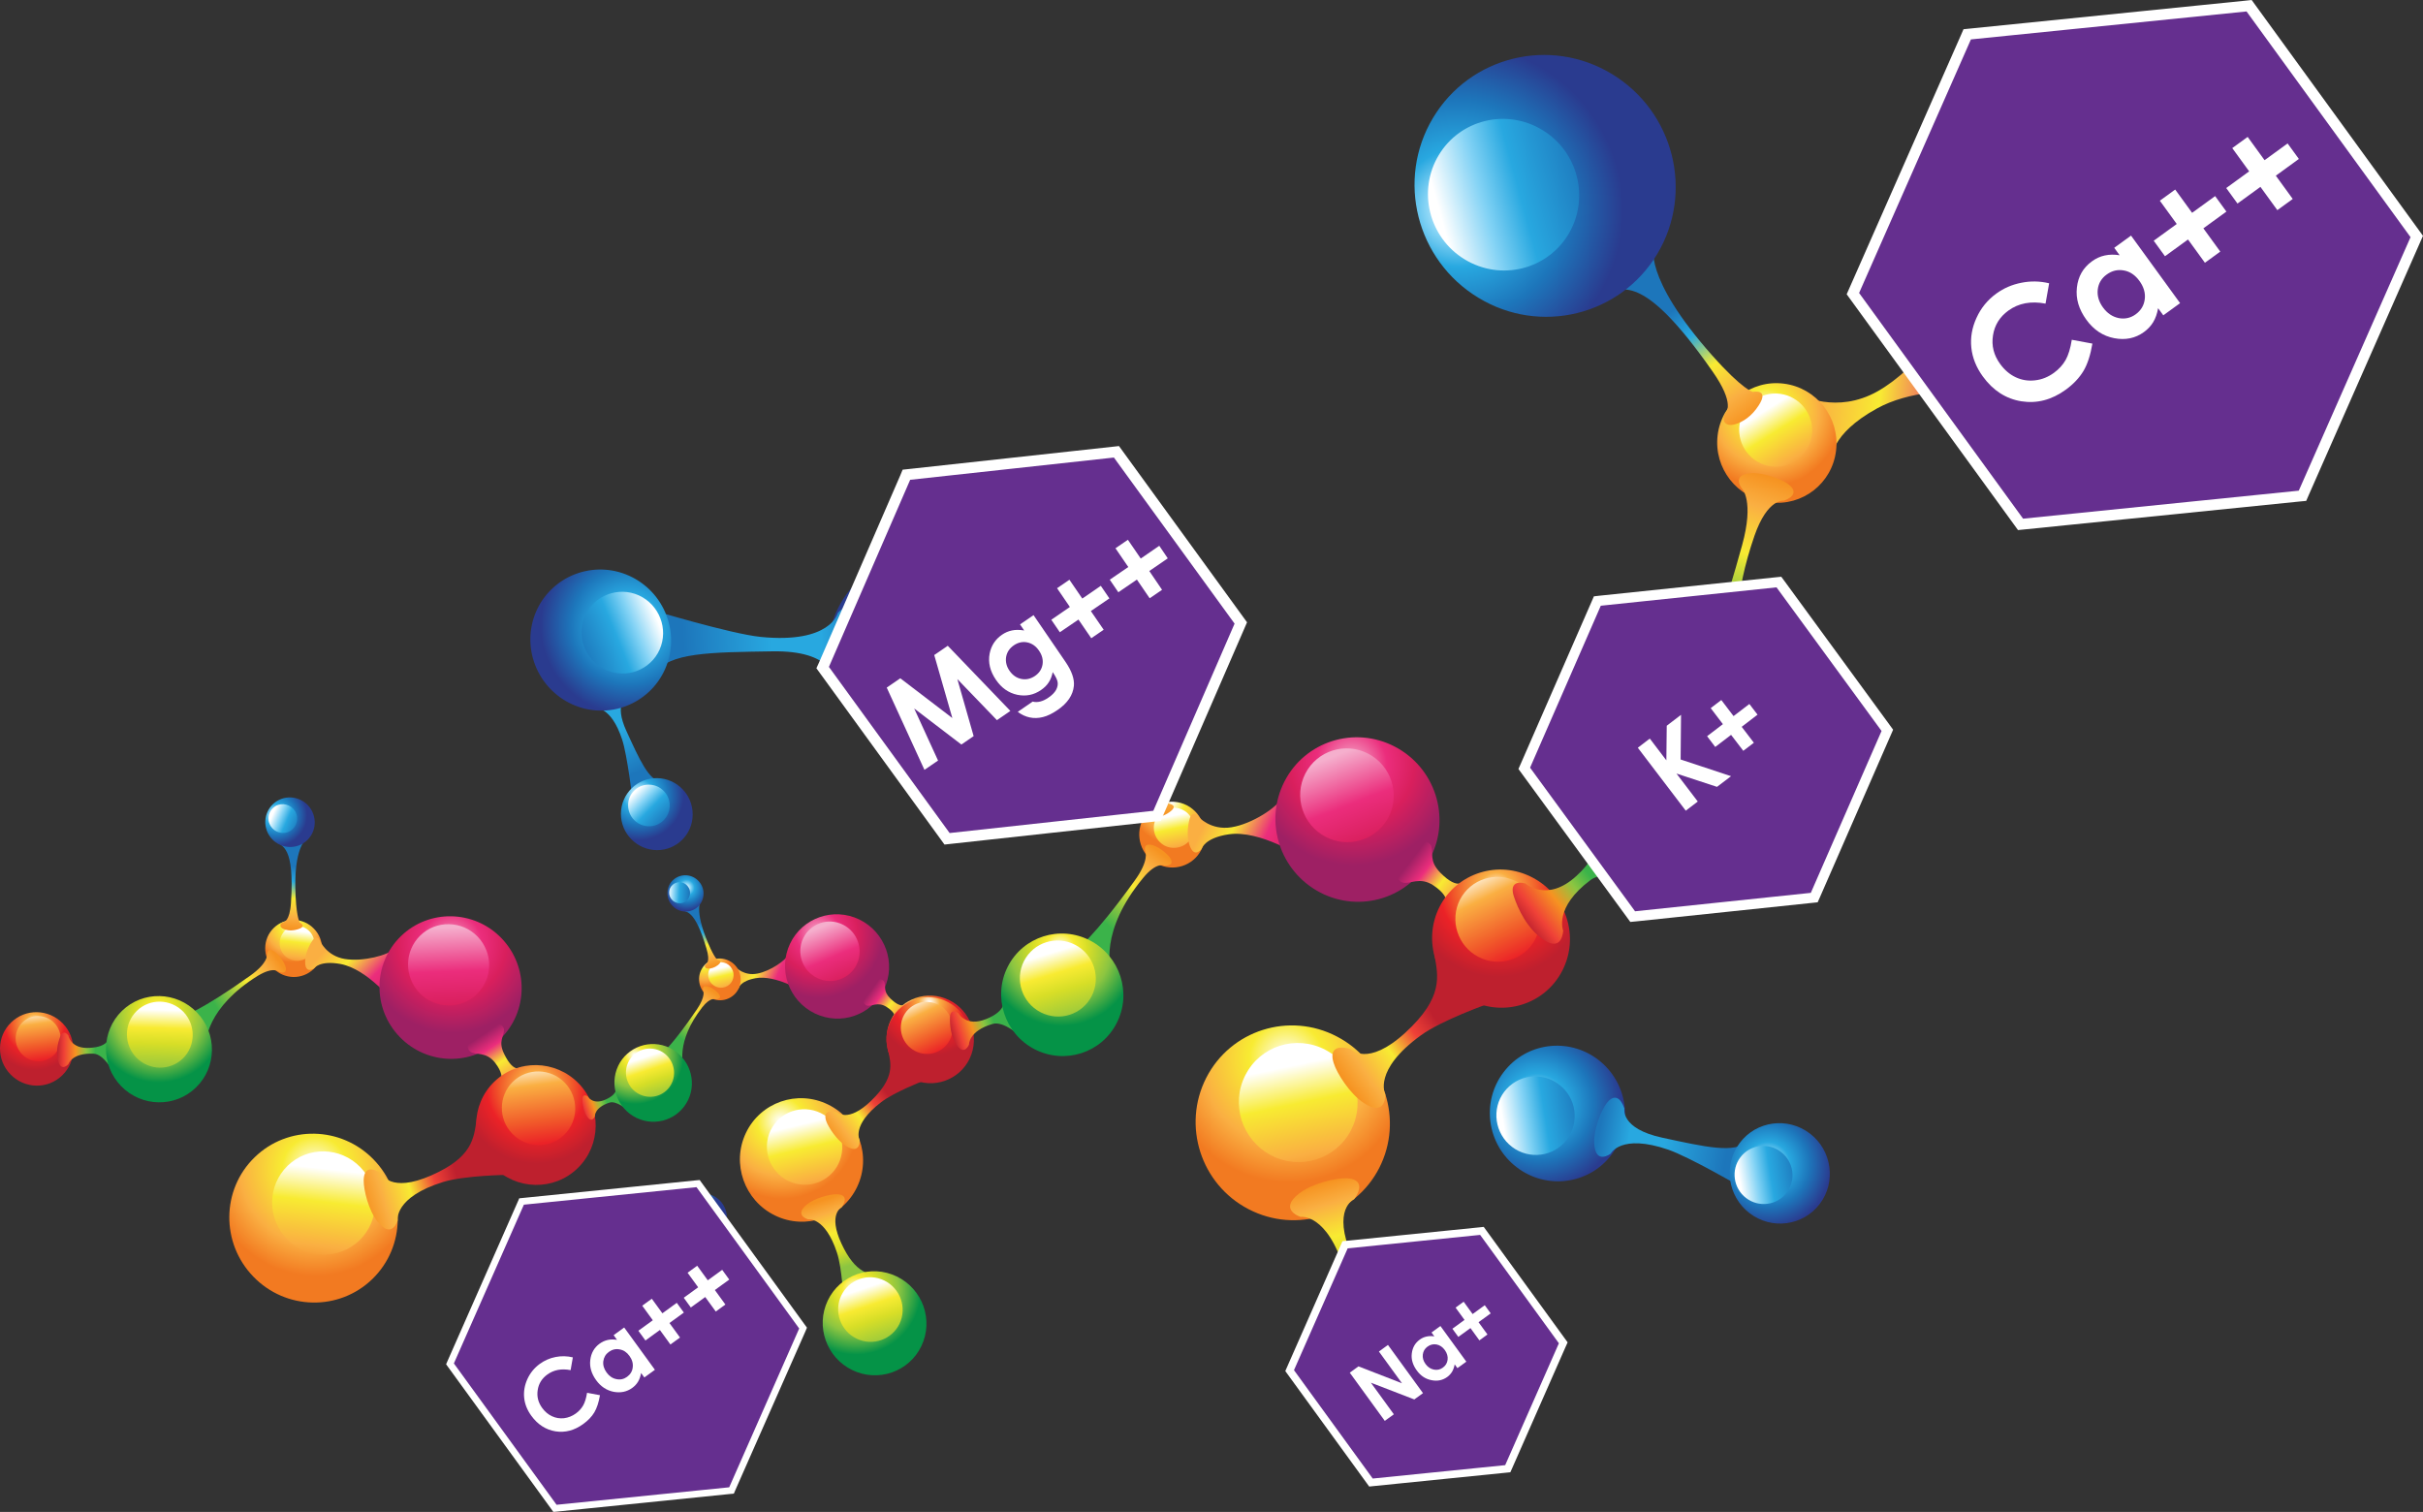 <!-- Generator: Adobe Illustrator 21.0.2, SVG Export Plug-In  -->
<svg version="1.1"
	 xmlns="http://www.w3.org/2000/svg" xmlns:xlink="http://www.w3.org/1999/xlink" xmlns:a="http://ns.adobe.com/AdobeSVGViewerExtensions/3.0/"
	 x="0px" y="0px" width="425.118px" height="265.257px" viewBox="0 0 425.118 265.257"
	 style="overflow:scroll;enable-background:new 0 0 425.118 265.257;" xml:space="preserve">
<rect x="0" y="0" width="425.118" height="265.257" fill="#333333" stroke="none"/>
<style type="text/css">
	.st0{fill:url(#SVGID_1_);}
	.st1{fill:url(#SVGID_2_);}
	.st2{fill:url(#SVGID_3_);}
	.st3{fill:url(#SVGID_4_);}
	.st4{fill:url(#SVGID_5_);}
	.st5{fill:url(#SVGID_6_);}
	.st6{fill:url(#SVGID_7_);}
	.st7{fill:url(#SVGID_8_);}
	.st8{fill:url(#SVGID_9_);}
	.st9{fill:url(#SVGID_10_);}
	.st10{fill:url(#SVGID_11_);}
	.st11{fill:url(#SVGID_12_);}
	.st12{fill:url(#SVGID_13_);}
	.st13{fill:url(#SVGID_14_);}
	.st14{fill:url(#SVGID_15_);}
	.st15{fill:url(#SVGID_16_);}
	.st16{fill:url(#SVGID_17_);}
	.st17{fill:url(#SVGID_18_);}
	.st18{fill:url(#SVGID_19_);}
	.st19{fill:url(#SVGID_20_);}
	.st20{fill:url(#SVGID_21_);}
	.st21{fill:url(#SVGID_22_);}
	.st22{fill:url(#SVGID_23_);}
	.st23{fill:url(#SVGID_24_);}
	.st24{fill:url(#SVGID_25_);}
	.st25{fill:url(#SVGID_26_);}
	.st26{fill:url(#SVGID_27_);}
	.st27{fill:url(#SVGID_28_);}
	.st28{fill:url(#SVGID_29_);}
	.st29{fill:url(#SVGID_30_);}
	.st30{fill:url(#SVGID_31_);}
	.st31{fill:url(#SVGID_32_);}
	.st32{fill:url(#SVGID_33_);}
	.st33{fill:url(#SVGID_34_);}
	.st34{fill:url(#SVGID_35_);}
	.st35{fill:url(#SVGID_36_);}
	.st36{fill:url(#SVGID_37_);}
	.st37{fill:url(#SVGID_38_);}
	.st38{fill:url(#SVGID_39_);}
	.st39{fill:url(#SVGID_40_);}
	.st40{fill:url(#SVGID_41_);}
	.st41{fill:url(#SVGID_42_);}
	.st42{fill:url(#SVGID_43_);}
	.st43{fill:url(#SVGID_44_);}
	.st44{fill:url(#SVGID_45_);}
	.st45{fill:url(#SVGID_46_);}
	.st46{fill:url(#SVGID_47_);}
	.st47{fill:url(#SVGID_48_);}
	.st48{fill:url(#SVGID_49_);}
	.st49{fill:url(#SVGID_50_);}
	.st50{fill:url(#SVGID_51_);}
	.st51{fill:url(#SVGID_52_);}
	.st52{fill:url(#SVGID_53_);}
	.st53{fill:url(#SVGID_54_);}
	.st54{fill:url(#SVGID_55_);}
	.st55{fill:url(#SVGID_56_);}
	.st56{fill:url(#SVGID_57_);}
	.st57{fill:url(#SVGID_58_);}
	.st58{fill:url(#SVGID_59_);}
	.st59{fill:url(#SVGID_60_);}
	.st60{fill:url(#SVGID_61_);}
	.st61{fill:url(#SVGID_62_);}
	.st62{fill:url(#SVGID_63_);}
	.st63{fill:url(#SVGID_64_);}
	.st64{fill:url(#SVGID_65_);}
	.st65{fill:url(#SVGID_66_);}
	.st66{fill:url(#SVGID_67_);}
	.st67{fill:url(#SVGID_68_);}
	.st68{fill:url(#SVGID_69_);}
	.st69{fill:url(#SVGID_70_);}
	.st70{fill:url(#SVGID_71_);}
	.st71{fill:url(#SVGID_72_);}
	.st72{fill:url(#SVGID_73_);}
	.st73{fill:url(#SVGID_74_);}
	.st74{fill:url(#SVGID_75_);}
	.st75{fill:url(#SVGID_76_);}
	.st76{fill:url(#SVGID_77_);}
	.st77{fill:url(#SVGID_78_);}
	.st78{fill:url(#SVGID_79_);}
	.st79{fill:url(#SVGID_80_);}
	.st80{fill:url(#SVGID_81_);}
	.st81{fill:url(#SVGID_82_);}
	.st82{fill:url(#SVGID_83_);}
	.st83{fill:url(#SVGID_84_);}
	.st84{fill:url(#SVGID_85_);}
	.st85{fill:url(#SVGID_86_);}
	.st86{fill:url(#SVGID_87_);}
	.st87{fill:url(#SVGID_88_);}
	.st88{fill:url(#SVGID_89_);}
	.st89{fill:url(#SVGID_90_);}
	.st90{fill:url(#SVGID_91_);}
	.st91{fill:url(#SVGID_92_);}
	.st92{fill:url(#SVGID_93_);}
	.st93{fill:url(#SVGID_94_);}
	.st94{fill:url(#SVGID_95_);}
	.st95{fill:url(#SVGID_96_);}
	.st96{fill:url(#SVGID_97_);}
	.st97{fill:url(#SVGID_98_);}
	.st98{fill:url(#SVGID_99_);}
	.st99{fill:url(#SVGID_100_);}
	.st100{fill:url(#SVGID_101_);}
	.st101{fill:#652F8F;}
	.st102{fill:#FFFFFF;}
	.st103{fill:url(#SVGID_102_);}
	.st104{fill:url(#SVGID_103_);}
	.st105{fill:url(#SVGID_104_);}
	.st106{fill:url(#SVGID_105_);}
	.st107{fill:url(#SVGID_106_);}
	.st108{fill:url(#SVGID_107_);}
	.st109{fill:url(#SVGID_108_);}
	.st110{fill:url(#SVGID_109_);}
	.st111{fill:url(#SVGID_110_);}
	.st112{fill:url(#SVGID_111_);}
	.st113{fill:url(#SVGID_112_);}
	.st114{fill:url(#SVGID_113_);}
	.st115{fill:url(#SVGID_114_);}
	.st116{fill:url(#SVGID_115_);}
	.st117{fill:url(#SVGID_116_);}
	.st118{fill:url(#SVGID_117_);}
	.st119{fill:url(#SVGID_118_);}
	.st120{fill:url(#SVGID_119_);}
	.st121{fill:url(#SVGID_120_);}
	.st122{fill:url(#SVGID_121_);}
	.st123{fill:url(#SVGID_122_);}
	.st124{fill:url(#SVGID_123_);}
	.st125{fill:url(#SVGID_124_);}
	.st126{fill:url(#SVGID_125_);}
	.st127{fill:url(#SVGID_126_);}
	.st128{fill:url(#SVGID_127_);}
	.st129{fill:url(#SVGID_128_);}
	.st130{fill:url(#SVGID_129_);}
	.st131{fill:url(#SVGID_130_);}
	.st132{fill:url(#SVGID_131_);}
	.st133{fill:url(#SVGID_132_);}
	.st134{fill:url(#SVGID_133_);}
	.st135{fill:url(#SVGID_134_);}
	.st136{fill:url(#SVGID_135_);}
	.st137{fill:url(#SVGID_136_);}
	.st138{fill:url(#SVGID_137_);}
	.st139{fill:url(#SVGID_138_);}
	.st140{fill:url(#SVGID_139_);}
	.st141{fill:url(#SVGID_140_);}
	.st142{fill:url(#SVGID_141_);}
	.st143{fill:url(#SVGID_142_);}
	.st144{fill:url(#SVGID_143_);}
	.st145{fill:url(#SVGID_144_);}
	.st146{fill:url(#SVGID_145_);}
	.st147{fill:url(#SVGID_146_);}
	.st148{fill:url(#SVGID_147_);}
	.st149{fill:url(#SVGID_148_);}
	.st150{fill:url(#SVGID_149_);}
	.st151{fill:url(#SVGID_150_);}
	.st152{fill:url(#SVGID_151_);}
	.st153{fill:url(#SVGID_152_);}
	.st154{fill:url(#SVGID_153_);}
	.st155{fill:url(#SVGID_154_);}
	.st156{fill:url(#SVGID_155_);}
	.st157{fill:url(#SVGID_156_);}
	.st158{fill:url(#SVGID_157_);}
	.st159{fill:url(#SVGID_158_);}
	.st160{fill:url(#SVGID_159_);}
	.st161{fill:url(#SVGID_160_);}
	.st162{fill:url(#SVGID_161_);}
	.st163{fill:url(#SVGID_162_);}
	.st164{fill:url(#SVGID_163_);}
	.st165{fill:url(#SVGID_164_);}
	.st166{fill:url(#SVGID_165_);}
	.st167{fill:url(#SVGID_166_);}
	.st168{fill:url(#SVGID_167_);}
	.st169{fill:url(#SVGID_168_);}
	.st170{fill:url(#SVGID_169_);}
	.st171{fill:url(#SVGID_170_);}
	.st172{fill:url(#SVGID_171_);}
	.st173{fill:url(#SVGID_172_);}
	.st174{fill:url(#SVGID_173_);}
	.st175{fill:url(#SVGID_174_);}
	.st176{fill:url(#SVGID_175_);}
	.st177{fill:url(#SVGID_176_);}
	.st178{fill:url(#SVGID_177_);}
	.st179{fill:url(#SVGID_178_);}
	.st180{fill:url(#SVGID_179_);}
	.st181{fill:url(#SVGID_180_);}
	.st182{fill:url(#SVGID_181_);}
	.st183{fill:url(#SVGID_182_);}
	.st184{fill:url(#SVGID_183_);}
	.st185{fill:url(#SVGID_184_);}
	.st186{fill:url(#SVGID_185_);}
	.st187{fill:url(#SVGID_186_);}
	.st188{fill:url(#SVGID_187_);}
	.st189{fill:url(#SVGID_188_);}
	.st190{fill:url(#SVGID_189_);}
	.st191{fill:url(#SVGID_190_);}
	.st192{fill:url(#SVGID_191_);}
	.st193{fill:url(#SVGID_192_);}
	.st194{fill:url(#SVGID_193_);}
	.st195{fill:url(#SVGID_194_);}
	.st196{fill:url(#SVGID_195_);}
	.st197{fill:url(#SVGID_196_);}
	.st198{fill:url(#SVGID_197_);}
	.st199{fill:url(#SVGID_198_);}
	.st200{fill:url(#SVGID_199_);}
	.st201{fill:url(#SVGID_200_);}
	.st202{fill:url(#SVGID_201_);}
	.st203{fill:url(#SVGID_202_);}
</style>
<defs>
</defs>
<g>
	<g>
		<g>
			
				<radialGradient id="SVGID_1_" cx="-745.861" cy="-6490.622" r="45.859" gradientTransform="matrix(-0.05 0.104 0.105 0.051 764.601 618.578)" gradientUnits="userSpaceOnUse">
				<stop  offset="0.011" style="stop-color:#FFFFFF"/>
				<stop  offset="0.198" style="stop-color:#84D3F5"/>
				<stop  offset="0.357" style="stop-color:#28A8E0"/>
				<stop  offset="0.659" style="stop-color:#1D76BB"/>
				<stop  offset="1" style="stop-color:#2A3B8F"/>
			</radialGradient>
			<path class="st0" d="M121.528,217.403c2.099,1.022,4.609,0.14,5.613-1.966c0.987-2.089,0.084-4.622-1.999-5.636
				c-2.108-1.007-4.626-0.145-5.618,1.959C118.527,213.86,119.42,216.39,121.528,217.403z"/>
			
				<linearGradient id="SVGID_2_" gradientUnits="userSpaceOnUse" x1="1225.35" y1="-306.718" x2="1230.691" y2="-301.125" gradientTransform="matrix(-0.433 0.902 0.902 0.433 928.846 -761.886)">
				<stop  offset="0.011" style="stop-color:#FFFFFF"/>
				<stop  offset="0.198" style="stop-color:#84D3F5"/>
				<stop  offset="0.357" style="stop-color:#28A8E0"/>
				<stop  offset="0.659" style="stop-color:#1D76BB"/>
				<stop  offset="1" style="stop-color:#2A3B8F"/>
			</linearGradient>
			<path class="st1" d="M121.865,214.499c1.219,0.57,2.667,0.075,3.239-1.15c0.592-1.218,0.057-2.677-1.139-3.25
				c-1.212-0.599-2.681-0.105-3.259,1.125C120.142,212.437,120.646,213.895,121.865,214.499z"/>
		</g>
		
			<linearGradient id="SVGID_3_" gradientUnits="userSpaceOnUse" x1="1063.536" y1="-538.636" x2="1065.888" y2="-525.597" gradientTransform="matrix(-0.237 0.972 0.972 0.237 905.408 -736.756)">
			<stop  offset="0" style="stop-color:#FAAF42"/>
			<stop  offset="0.236" style="stop-color:#F8EB32"/>
			<stop  offset="0.511" style="stop-color:#EB2D7C"/>
			<stop  offset="0.808" style="stop-color:#D91F5D"/>
			<stop  offset="1" style="stop-color:#9E2064"/>
		</linearGradient>
		<path class="st2" d="M129.185,169.759c0,0,1.372,1.508,3.694,1.054c2.324-0.433,5.11-2.426,5.443-3.366
			c0.317-0.941,2.537,6.51,2.537,6.51s-4.767-2.956-8.264-2.338c-2.685,0.471-2.955,1.675-2.955,1.675s-0.683,1.034-1.24-0.055
			c-0.559-1.11-0.365-2.523-0.204-3.191C128.362,169.364,128.752,169.319,129.185,169.759z"/>
		<g>
			
				<radialGradient id="SVGID_4_" cx="-1194.161" cy="-6483.84" r="99.368" gradientTransform="matrix(-0.05 0.104 0.105 0.051 764.601 618.578)" gradientUnits="userSpaceOnUse">
				<stop  offset="0" style="stop-color:#F5AFCD"/>
				<stop  offset="0.341" style="stop-color:#EB2D7C"/>
				<stop  offset="0.604" style="stop-color:#D91F5D"/>
				<stop  offset="0.984" style="stop-color:#9E2064"/>
			</radialGradient>
			<path class="st3" d="M142.951,177.795c4.558,2.207,10.001,0.311,12.162-4.25c2.155-4.546,0.223-10.011-4.344-12.225
				c-4.542-2.196-9.989-0.305-12.153,4.244C136.453,170.111,138.4,175.59,142.951,177.795z"/>
			
				<linearGradient id="SVGID_5_" gradientUnits="userSpaceOnUse" x1="1173.048" y1="-307.765" x2="1184.114" y2="-295.291" gradientTransform="matrix(-0.433 0.902 0.902 0.433 928.846 -761.886)">
				<stop  offset="0" style="stop-color:#F5AFCD"/>
				<stop  offset="0.341" style="stop-color:#EB2D7C"/>
				<stop  offset="0.604" style="stop-color:#D91F5D"/>
				<stop  offset="0.984" style="stop-color:#9E2064"/>
			</linearGradient>
			<path class="st4" d="M143.394,171.593c2.589,1.261,5.69,0.175,6.922-2.422c1.228-2.589,0.133-5.705-2.471-6.965
				c-2.589-1.265-5.688-0.178-6.925,2.419C139.688,167.212,140.796,170.337,143.394,171.593z"/>
		</g>
		
			<linearGradient id="SVGID_6_" gradientUnits="userSpaceOnUse" x1="1179.235" y1="-294.64" x2="1180.69" y2="-286.577" gradientTransform="matrix(-0.433 0.902 0.902 0.433 928.846 -761.886)">
			<stop  offset="0" style="stop-color:#9E2064"/>
			<stop  offset="0.236" style="stop-color:#EB2D7C"/>
			<stop  offset="0.511" style="stop-color:#F8EB32"/>
			<stop  offset="0.747" style="stop-color:#FAAF42"/>
			<stop  offset="1" style="stop-color:#F69321"/>
		</linearGradient>
		<path class="st5" d="M156.621,179.388c0,0,1.445-1.134-1.078-2.734c-1.568-0.99-2.635-0.027-3.438-0.223
			c-0.532-0.134-1.411-1.217,0.206-3.325c1.522-1.992,2.674-1.229,2.829-0.86c0.314,0.863-0.222,1.674,1.097,2.954
			c2.2,2.121,2.729,0.733,2.729,0.733s0.932,0.694-0.337,2.342C157.573,179.676,156.621,179.388,156.621,179.388z"/>
		
			<linearGradient id="SVGID_7_" gradientUnits="userSpaceOnUse" x1="511.212" y1="1450.425" x2="504.551" y2="1454.976" gradientTransform="matrix(-0.586 -0.81 -0.81 0.586 1597.974 -219.248)">
			<stop  offset="0" style="stop-color:#1D76BB"/>
			<stop  offset="0.236" style="stop-color:#28A8E0"/>
			<stop  offset="0.511" style="stop-color:#28A8E0"/>
			<stop  offset="1" style="stop-color:#1D76BB"/>
		</linearGradient>
		<path class="st6" d="M124.509,217.632c0,0-1.277-0.025-1.283,2.68c0,2.723-0.03,4.638,0.918,5.249
			c0.939,0.614-2.881,0.165-2.881,0.165s1.162-3.574,1.324-4.927c0.355-3.096-0.987-3.449-0.987-3.449s-0.943-0.811,0.411-1.151
			c0.838-0.204,2.072,0.031,2.582,0.277C125.309,216.835,125.106,217.28,124.509,217.632z"/>
		<g>
			
				<radialGradient id="SVGID_8_" cx="-912.257" cy="-6411.36" r="117.577" gradientTransform="matrix(-0.05 0.104 0.105 0.051 764.601 618.578)" gradientUnits="userSpaceOnUse">
				<stop  offset="0.011" style="stop-color:#FFFFFF"/>
				<stop  offset="0.308" style="stop-color:#F8EB32"/>
				<stop  offset="0.703" style="stop-color:#FAAF42"/>
				<stop  offset="1" style="stop-color:#F27A21"/>
			</radialGradient>
			<path class="st7" d="M135.989,213.255c5.392,2.616,11.837,0.368,14.396-5.022c2.56-5.378,0.253-11.864-5.132-14.466
				c-5.386-2.624-11.83-0.374-14.388,5.011C128.307,204.156,130.597,210.645,135.989,213.255z"/>
			
				<linearGradient id="SVGID_9_" gradientUnits="userSpaceOnUse" x1="1205.617" y1="-296.22" x2="1216.74" y2="-287.13" gradientTransform="matrix(-0.433 0.902 0.902 0.433 928.846 -761.886)">
				<stop  offset="0.011" style="stop-color:#FFFFFF"/>
				<stop  offset="0.308" style="stop-color:#F8EB32"/>
				<stop  offset="0.703" style="stop-color:#FAAF42"/>
				<stop  offset="1" style="stop-color:#F27A21"/>
			</linearGradient>
			<path class="st8" d="M138.322,207.196c3.305,1.601,7.241,0.228,8.812-3.062c1.56-3.301,0.162-7.261-3.128-8.852
				c-3.31-1.608-7.246-0.232-8.811,3.052C133.635,201.64,135.032,205.594,138.322,207.196z"/>
		</g>
		
			<linearGradient id="SVGID_10_" gradientUnits="userSpaceOnUse" x1="500.004" y1="-1115.744" x2="508.687" y2="-1124.427" gradientTransform="matrix(-0.138 0.991 0.991 0.138 1329.534 -150.771)">
			<stop  offset="0" style="stop-color:#BE202E"/>
			<stop  offset="0.236" style="stop-color:#EF4137"/>
			<stop  offset="0.511" style="stop-color:#F8EB32"/>
			<stop  offset="0.808" style="stop-color:#FAAF42"/>
			<stop  offset="1" style="stop-color:#F69321"/>
		</linearGradient>
		<path class="st9" d="M146.848,195.122c0,0,1.891,1.996,6.01-2.012c4.167-4.042,3.473-6.39,2.985-8.747
			c-0.496-2.369,6.074,5.307,6.074,5.307s-5.026,1.937-7.318,3.705c-5.27,4.027-3.77,6.654-3.77,6.654s0.18,2.622-2.372,1.054
			c-1.573-0.984-3.09-3.24-3.487-4.364C144.413,195.097,145.419,194.716,146.848,195.122z"/>
		
			<linearGradient id="SVGID_11_" gradientUnits="userSpaceOnUse" x1="645.354" y1="860.369" x2="654.106" y2="851.616" gradientTransform="matrix(-0.89 -0.456 -0.456 0.89 1115.759 -249.415)">
			<stop  offset="0" style="stop-color:#8CC541"/>
			<stop  offset="0.236" style="stop-color:#D7DE27"/>
			<stop  offset="0.511" style="stop-color:#F8EB32"/>
			<stop  offset="0.808" style="stop-color:#FAAF42"/>
			<stop  offset="1" style="stop-color:#F69321"/>
		</linearGradient>
		<path class="st10" d="M147.674,211.82c0,0-2.474,1.121-0.037,6.373c2.477,5.309,4.901,5.441,7.292,5.775
			c2.376,0.333-6.953,3.968-6.953,3.968s-0.221-5.407-1.138-8.188c-2.097-6.346-5.056-5.815-5.056-5.815s-2.528-0.704-0.236-2.599
			c1.432-1.153,4.051-1.823,5.235-1.808C148.499,209.536,148.511,210.605,147.674,211.82z"/>
		<g>
			
				<radialGradient id="SVGID_12_" cx="-1151.217" cy="-6305.634" r="83.473" gradientTransform="matrix(-0.05 0.104 0.105 0.051 764.601 618.578)" gradientUnits="userSpaceOnUse">
				<stop  offset="0.011" style="stop-color:#FFFFFF"/>
				<stop  offset="0.198" style="stop-color:#FAAF42"/>
				<stop  offset="0.478" style="stop-color:#F15B2A"/>
				<stop  offset="0.659" style="stop-color:#EB2227"/>
				<stop  offset="1" style="stop-color:#BE202E"/>
			</radialGradient>
			<path class="st11" d="M159.914,189.268c3.818,1.863,8.394,0.266,10.219-3.546c1.812-3.84,0.185-8.435-3.645-10.283
				c-3.826-1.843-8.394-0.252-10.212,3.56C154.464,182.814,156.081,187.42,159.914,189.268z"/>
			
				<linearGradient id="SVGID_13_" gradientUnits="userSpaceOnUse" x1="1177.122" y1="-287.914" x2="1186.86" y2="-274.789" gradientTransform="matrix(-0.433 0.902 0.902 0.433 928.846 -761.886)">
				<stop  offset="0.011" style="stop-color:#FFFFFF"/>
				<stop  offset="0.198" style="stop-color:#FAAF42"/>
				<stop  offset="0.478" style="stop-color:#F15B2A"/>
				<stop  offset="0.659" style="stop-color:#EB2227"/>
				<stop  offset="1" style="stop-color:#BE202E"/>
			</linearGradient>
			<path class="st12" d="M160.757,184.472c2.354,1.125,5.151,0.144,6.27-2.195c1.114-2.345,0.111-5.169-2.231-6.305
				c-2.353-1.126-5.167-0.151-6.262,2.186C157.41,180.496,158.403,183.339,160.757,184.472z"/>
		</g>
		<g>
			
				<radialGradient id="SVGID_14_" cx="-731.897" cy="-6201.229" r="99.082" gradientTransform="matrix(-0.05 0.104 0.105 0.051 764.601 618.578)" gradientUnits="userSpaceOnUse">
				<stop  offset="0.011" style="stop-color:#FFFFFF"/>
				<stop  offset="0.198" style="stop-color:#F8EB32"/>
				<stop  offset="0.357" style="stop-color:#D7DE27"/>
				<stop  offset="0.659" style="stop-color:#8CC541"/>
				<stop  offset="1" style="stop-color:#059347"/>
			</radialGradient>
			<path class="st13" d="M149.537,240.379c4.547,2.193,9.967,0.299,12.13-4.236c2.158-4.545,0.222-9.988-4.32-12.191
				c-4.537-2.2-9.967-0.304-12.121,4.23C143.072,232.725,144.994,238.172,149.537,240.379z"/>
			
				<linearGradient id="SVGID_15_" gradientUnits="userSpaceOnUse" x1="1226.689" y1="-273.652" x2="1238.731" y2="-261.949" gradientTransform="matrix(-0.433 0.902 0.902 0.433 928.846 -761.886)">
				<stop  offset="0.011" style="stop-color:#FFFFFF"/>
				<stop  offset="0.198" style="stop-color:#F8EB32"/>
				<stop  offset="0.357" style="stop-color:#D7DE27"/>
				<stop  offset="0.659" style="stop-color:#8CC541"/>
				<stop  offset="1" style="stop-color:#059347"/>
			</linearGradient>
			<path class="st14" d="M150.285,234.855c2.822,1.37,6.2,0.184,7.541-2.617c1.34-2.825,0.13-6.212-2.691-7.584
				c-2.812-1.372-6.193-0.188-7.53,2.635C146.266,230.104,147.465,233.486,150.285,234.855z"/>
		</g>
		<g>
			
				<radialGradient id="SVGID_16_" cx="-628.017" cy="-6440.383" r="33.899" gradientTransform="matrix(-0.05 0.104 0.105 0.051 764.601 618.578)" gradientUnits="userSpaceOnUse">
				<stop  offset="0.011" style="stop-color:#FFFFFF"/>
				<stop  offset="0.198" style="stop-color:#84D3F5"/>
				<stop  offset="0.357" style="stop-color:#28A8E0"/>
				<stop  offset="0.659" style="stop-color:#1D76BB"/>
				<stop  offset="1" style="stop-color:#2A3B8F"/>
			</radialGradient>
			<path class="st15" d="M121.267,230.715c1.551,0.767,3.411,0.118,4.159-1.439c0.735-1.561,0.072-3.426-1.494-4.179
				c-1.542-0.751-3.398-0.105-4.14,1.457C119.058,228.104,119.718,229.964,121.267,230.715z"/>
			
				<linearGradient id="SVGID_17_" gradientUnits="userSpaceOnUse" x1="1239.227" y1="-300.518" x2="1243.182" y2="-296.377" gradientTransform="matrix(-0.433 0.902 0.902 0.433 928.846 -761.886)">
				<stop  offset="0.011" style="stop-color:#FFFFFF"/>
				<stop  offset="0.198" style="stop-color:#84D3F5"/>
				<stop  offset="0.357" style="stop-color:#28A8E0"/>
				<stop  offset="0.659" style="stop-color:#1D76BB"/>
				<stop  offset="1" style="stop-color:#2A3B8F"/>
			</linearGradient>
			<path class="st16" d="M121.521,228.577c0.905,0.416,1.968,0.056,2.404-0.837c0.419-0.913,0.035-1.992-0.852-2.424
				c-0.903-0.432-1.98-0.077-2.408,0.822C120.244,227.058,120.622,228.141,121.521,228.577z"/>
		</g>
		<g>
			<g>
				
					<radialGradient id="SVGID_18_" cx="2163.796" cy="-7459.569" r="69.873" gradientTransform="matrix(-0.083 0.081 0.081 0.084 789.878 630.9)" gradientUnits="userSpaceOnUse">
					<stop  offset="0.011" style="stop-color:#FFFFFF"/>
					<stop  offset="0.198" style="stop-color:#FAAF42"/>
					<stop  offset="0.478" style="stop-color:#F15B2A"/>
					<stop  offset="0.659" style="stop-color:#EB2227"/>
					<stop  offset="1" style="stop-color:#BE202E"/>
				</radialGradient>
				<path class="st17" d="M1.834,188.492c2.483,2.567,6.551,2.653,9.078,0.176c2.544-2.457,2.595-6.541,0.112-9.102
					c-2.479-2.578-6.558-2.657-9.082-0.171C-0.61,181.848-0.648,185.933,1.834,188.492z"/>
				
					<linearGradient id="SVGID_19_" gradientUnits="userSpaceOnUse" x1="1397.927" y1="-190.477" x2="1406.096" y2="-179.466" gradientTransform="matrix(-0.718 0.696 0.696 0.718 1142.248 -659.218)">
					<stop  offset="0.011" style="stop-color:#FFFFFF"/>
					<stop  offset="0.198" style="stop-color:#FAAF42"/>
					<stop  offset="0.478" style="stop-color:#F15B2A"/>
					<stop  offset="0.659" style="stop-color:#EB2227"/>
					<stop  offset="1" style="stop-color:#BE202E"/>
				</linearGradient>
				<path class="st18" d="M3.875,184.968c1.531,1.574,4.037,1.632,5.587,0.12c1.555-1.516,1.581-4.022,0.068-5.603
					c-1.521-1.582-4.031-1.635-5.589-0.107C2.376,180.896,2.365,183.391,3.875,184.968z"/>
			</g>
			<g>
				
					<radialGradient id="SVGID_20_" cx="1781.998" cy="-7294.138" r="54.325" gradientTransform="matrix(-0.083 0.081 0.081 0.084 789.878 630.9)" gradientUnits="userSpaceOnUse">
					<stop  offset="0.011" style="stop-color:#FFFFFF"/>
					<stop  offset="0.308" style="stop-color:#F8EB32"/>
					<stop  offset="0.703" style="stop-color:#FAAF42"/>
					<stop  offset="1" style="stop-color:#F27A21"/>
				</radialGradient>
				<path class="st19" d="M47.959,169.88c1.922,1.988,5.075,2.045,7.064,0.133c1.956-1.91,1.997-5.078,0.066-7.074
					c-1.913-1.995-5.088-2.062-7.054-0.139C46.06,164.716,46.026,167.895,47.959,169.88z"/>
				
					<linearGradient id="SVGID_21_" gradientUnits="userSpaceOnUse" x1="1355.145" y1="-168.058" x2="1360.265" y2="-163.874" gradientTransform="matrix(-0.718 0.696 0.696 0.718 1142.248 -659.218)">
					<stop  offset="0.011" style="stop-color:#FFFFFF"/>
					<stop  offset="0.308" style="stop-color:#F8EB32"/>
					<stop  offset="0.703" style="stop-color:#FAAF42"/>
					<stop  offset="1" style="stop-color:#F27A21"/>
				</linearGradient>
				<path class="st20" d="M49.936,167.641c1.186,1.206,3.11,1.247,4.318,0.074c1.204-1.17,1.217-3.106,0.043-4.323
					c-1.168-1.221-3.104-1.253-4.312-0.09C48.79,164.478,48.763,166.419,49.936,167.641z"/>
			</g>
			
				<linearGradient id="SVGID_22_" gradientUnits="userSpaceOnUse" x1="1395.168" y1="-177.834" x2="1399.985" y2="-182.65" gradientTransform="matrix(-0.718 0.696 0.696 0.718 1142.248 -659.218)">
				<stop  offset="0" style="stop-color:#3BB34A"/>
				<stop  offset="0.236" style="stop-color:#8CC541"/>
				<stop  offset="0.511" style="stop-color:#F69321"/>
				<stop  offset="0.808" style="stop-color:#EF4137"/>
				<stop  offset="1" style="stop-color:#BE202E"/>
			</linearGradient>
			<path class="st21" d="M11.984,181.664c0,0,0.396,2.397,3.737,2.181c3.326-0.176,3.432-1.645,4.051-2.9
				c0.624-1.247,0.047,7.018,0.047,7.018s-1.646-3.021-3.381-3.095c-3.859-0.177-4.438,1.822-4.438,1.822s-1.145,1.341-1.724-0.307
				c-0.601-1.638-0.079-3.571,0.281-4.505C10.897,180.967,11.466,180.976,11.984,181.664z"/>
			
				<linearGradient id="SVGID_23_" gradientUnits="userSpaceOnUse" x1="-690.237" y1="786.761" x2="-680.587" y2="777.111" gradientTransform="matrix(0.202 -0.98 -0.98 -0.202 948.905 -340.072)">
				<stop  offset="0" style="stop-color:#3BB34A"/>
				<stop  offset="0.236" style="stop-color:#8CC541"/>
				<stop  offset="0.511" style="stop-color:#F8EB32"/>
				<stop  offset="0.808" style="stop-color:#FAAF42"/>
				<stop  offset="1" style="stop-color:#F69321"/>
			</linearGradient>
			<path class="st22" d="M48.976,170.51c0,0-0.935-1.023-3.774,0.711c-8.802,5.454-9.305,11.462-9.095,12.833
				c0.206,1.392-3.959-5.808-3.959-5.808s2.824-0.712,11.743-7.062c3.137-2.224,2.957-3.657,2.957-3.657s-0.01-1.514,1.408-0.518
				c0.881,0.626,1.675,1.982,1.854,2.648C50.376,170.625,49.777,170.803,48.976,170.51z"/>
			<g>
				
					<radialGradient id="SVGID_24_" cx="2020.623" cy="-7338.551" r="101.187" gradientTransform="matrix(-0.083 0.081 0.081 0.084 789.878 630.9)" gradientUnits="userSpaceOnUse">
					<stop  offset="0.011" style="stop-color:#FFFFFF"/>
					<stop  offset="0.198" style="stop-color:#F8EB32"/>
					<stop  offset="0.357" style="stop-color:#D7DE27"/>
					<stop  offset="0.659" style="stop-color:#8CC541"/>
					<stop  offset="1" style="stop-color:#059347"/>
				</radialGradient>
				<path class="st23" d="M21.242,190.542c3.591,3.712,9.478,3.815,13.135,0.26c3.688-3.572,3.752-9.473,0.16-13.187
					c-3.583-3.708-9.462-3.83-13.145-0.26C17.73,180.939,17.659,186.84,21.242,190.542z"/>
				
					<linearGradient id="SVGID_25_" gradientUnits="userSpaceOnUse" x1="1382.035" y1="-175.069" x2="1394.303" y2="-163.147" gradientTransform="matrix(-0.718 0.696 0.696 0.718 1142.248 -659.218)">
					<stop  offset="0.011" style="stop-color:#FFFFFF"/>
					<stop  offset="0.198" style="stop-color:#F8EB32"/>
					<stop  offset="0.357" style="stop-color:#D7DE27"/>
					<stop  offset="0.659" style="stop-color:#8CC541"/>
					<stop  offset="1" style="stop-color:#059347"/>
				</linearGradient>
				<path class="st24" d="M23.92,185.539c2.233,2.299,5.883,2.37,8.155,0.172c2.279-2.23,2.318-5.894,0.091-8.2
					c-2.222-2.297-5.89-2.384-8.16-0.157C21.726,179.566,21.683,183.235,23.92,185.539z"/>
			</g>
			
				<linearGradient id="SVGID_26_" gradientUnits="userSpaceOnUse" x1="-58.462" y1="-1362.356" x2="-50.666" y2="-1370.152" gradientTransform="matrix(0.658 0.753 0.753 -0.658 1115.243 -700.441)">
				<stop  offset="0" style="stop-color:#1D76BB"/>
				<stop  offset="0.236" style="stop-color:#28A8E0"/>
				<stop  offset="0.511" style="stop-color:#F8EB32"/>
				<stop  offset="0.808" style="stop-color:#FAAF42"/>
				<stop  offset="1" style="stop-color:#F69321"/>
			</linearGradient>
			<path class="st25" d="M49.779,161.754c0,0,1.059-0.041,1.276-3.374c0.659-10.105-1.643-9.729-2.461-10.755
				c-0.892-1.08,5.204-0.442,5.204-0.442s-2.404,1.333-1.926,10.173c0.197,3.871,0.747,4.487,0.747,4.487s1.318,0.668-0.336,1.184
				c-1.024,0.326-1.861,0.227-2.489-0.024C48.864,162.63,49.129,161.901,49.779,161.754z"/>
			<g>
				
					<radialGradient id="SVGID_27_" cx="-6156.874" cy="-4494.766" r="47.232" gradientTransform="matrix(0.04 0.109 0.109 -0.039 784.61 638.779)" gradientUnits="userSpaceOnUse">
					<stop  offset="0.011" style="stop-color:#FFFFFF"/>
					<stop  offset="0.198" style="stop-color:#84D3F5"/>
					<stop  offset="0.357" style="stop-color:#28A8E0"/>
					<stop  offset="0.659" style="stop-color:#1D76BB"/>
					<stop  offset="1" style="stop-color:#2A3B8F"/>
				</radialGradient>
				<path class="st26" d="M52.388,148.347c2.248-0.815,3.397-3.3,2.564-5.565c-0.826-2.266-3.325-3.432-5.569-2.623
					c-2.255,0.817-3.399,3.323-2.57,5.579C47.643,147.983,50.143,149.16,52.388,148.347z"/>
				
					<linearGradient id="SVGID_28_" gradientUnits="userSpaceOnUse" x1="327.437" y1="-1233.128" x2="332.938" y2="-1227.368" gradientTransform="matrix(0.343 0.939 0.939 -0.343 1093.45 -587.821)">
					<stop  offset="0.011" style="stop-color:#FFFFFF"/>
					<stop  offset="0.198" style="stop-color:#84D3F5"/>
					<stop  offset="0.357" style="stop-color:#28A8E0"/>
					<stop  offset="0.659" style="stop-color:#1D76BB"/>
					<stop  offset="1" style="stop-color:#2A3B8F"/>
				</linearGradient>
				<path class="st27" d="M50.49,145.991c1.306-0.49,1.966-1.921,1.489-3.231c-0.485-1.317-1.942-1.984-3.234-1.52
					c-1.299,0.481-1.975,1.91-1.486,3.221C47.747,145.776,49.183,146.462,50.49,145.991z"/>
			</g>
		</g>
		
			<linearGradient id="SVGID_29_" gradientUnits="userSpaceOnUse" x1="1258.01" y1="-422.831" x2="1261.23" y2="-404.975" gradientTransform="matrix(-0.558 0.83 0.83 0.558 1111.247 -642.839)">
			<stop  offset="0" style="stop-color:#FAAF42"/>
			<stop  offset="0.236" style="stop-color:#F8EB32"/>
			<stop  offset="0.511" style="stop-color:#EB2D7C"/>
			<stop  offset="0.808" style="stop-color:#D91F5D"/>
			<stop  offset="1" style="stop-color:#9E2064"/>
		</linearGradient>
		<path class="st28" d="M56.199,165.141c0,0,1.081,2.551,4.262,3.101c3.215,0.552,7.738-0.7,8.586-1.732
			c0.856-1.044,0.194,9.532,0.194,9.532s-4.728-6.045-9.519-6.918c-3.682-0.665-4.598,0.755-4.598,0.755s-1.361,0.989-1.565-0.685
			c-0.186-1.674,0.711-3.37,1.247-4.157C55.341,164.229,55.869,164.362,56.199,165.141z"/>
		<g>
			
				<radialGradient id="SVGID_30_" cx="1626.085" cy="-7107.224" r="135.776" gradientTransform="matrix(-0.083 0.081 0.081 0.084 789.878 630.9)" gradientUnits="userSpaceOnUse">
				<stop  offset="0" style="stop-color:#F5AFCD"/>
				<stop  offset="0.341" style="stop-color:#EB2D7C"/>
				<stop  offset="0.604" style="stop-color:#D91F5D"/>
				<stop  offset="0.984" style="stop-color:#9E2064"/>
			</radialGradient>
			<path class="st29" d="M70.141,181.936c4.809,4.975,12.715,5.131,17.633,0.35c4.918-4.79,5.016-12.712,0.193-17.703
				c-4.807-4.972-12.708-5.117-17.63-0.335C65.407,169.035,65.314,176.959,70.141,181.936z"/>
			
				<linearGradient id="SVGID_31_" gradientUnits="userSpaceOnUse" x1="1336.02" y1="-150.33" x2="1351.101" y2="-133.329" gradientTransform="matrix(-0.718 0.696 0.696 0.718 1142.248 -659.218)">
				<stop  offset="0" style="stop-color:#F5AFCD"/>
				<stop  offset="0.341" style="stop-color:#EB2D7C"/>
				<stop  offset="0.604" style="stop-color:#D91F5D"/>
				<stop  offset="0.984" style="stop-color:#9E2064"/>
			</linearGradient>
			<path class="st30" d="M73.62,174.222c2.75,2.827,7.247,2.912,10.062,0.182c2.807-2.734,2.862-7.234,0.108-10.084
				c-2.75-2.823-7.246-2.914-10.05-0.192C70.924,166.872,70.877,171.37,73.62,174.222z"/>
		</g>
		
			<linearGradient id="SVGID_32_" gradientUnits="userSpaceOnUse" x1="1344.421" y1="-132.388" x2="1346.411" y2="-121.355" gradientTransform="matrix(-0.718 0.696 0.696 0.718 1142.248 -659.218)">
			<stop  offset="0" style="stop-color:#9E2064"/>
			<stop  offset="0.236" style="stop-color:#EB2D7C"/>
			<stop  offset="0.511" style="stop-color:#F8EB32"/>
			<stop  offset="0.747" style="stop-color:#FAAF42"/>
			<stop  offset="1" style="stop-color:#F69321"/>
		</linearGradient>
		<path class="st31" d="M86.964,190.472c0,0,2.389-0.767-0.097-4.013c-1.559-2.013-3.377-1.295-4.327-1.934
			c-0.617-0.4-1.242-2.22,1.86-4.15c2.903-1.831,4.018-0.307,4.028,0.244c0.017,1.253-1.076,2.047,0.027,4.29
			c1.829,3.772,3.15,2.245,3.15,2.245s0.868,1.326-1.531,2.839C88.051,191.275,86.964,190.472,86.964,190.472z"/>
		<g>
			
				<radialGradient id="SVGID_33_" cx="2011.385" cy="-7008.464" r="160.77" gradientTransform="matrix(-0.083 0.081 0.081 0.084 789.878 630.9)" gradientUnits="userSpaceOnUse">
				<stop  offset="0.011" style="stop-color:#FFFFFF"/>
				<stop  offset="0.308" style="stop-color:#F8EB32"/>
				<stop  offset="0.703" style="stop-color:#FAAF42"/>
				<stop  offset="1" style="stop-color:#F27A21"/>
			</radialGradient>
			<path class="st32" d="M44.449,223.977c5.694,5.902,15.046,6.085,20.889,0.418c5.84-5.681,5.939-15.058,0.228-20.946
				c-5.71-5.903-15.062-6.08-20.887-0.41C38.845,208.699,38.734,218.08,44.449,223.977z"/>
			
				<linearGradient id="SVGID_34_" gradientUnits="userSpaceOnUse" x1="1380.426" y1="-134.637" x2="1395.583" y2="-122.251" gradientTransform="matrix(-0.718 0.696 0.696 0.718 1142.248 -659.218)">
				<stop  offset="0.011" style="stop-color:#FFFFFF"/>
				<stop  offset="0.308" style="stop-color:#F8EB32"/>
				<stop  offset="0.703" style="stop-color:#FAAF42"/>
				<stop  offset="1" style="stop-color:#F27A21"/>
			</linearGradient>
			<path class="st33" d="M50.319,217.343c3.485,3.6,9.203,3.699,12.777,0.245c3.557-3.475,3.62-9.19,0.131-12.809
				c-3.485-3.6-9.205-3.716-12.764-0.247C46.898,207.997,46.835,213.734,50.319,217.343z"/>
		</g>
		
			<linearGradient id="SVGID_35_" gradientUnits="userSpaceOnUse" x1="711.384" y1="-1008.218" x2="723.275" y2="-1020.109" gradientTransform="matrix(-0.472 0.882 0.882 0.472 1304.818 53.441)">
			<stop  offset="0" style="stop-color:#BE202E"/>
			<stop  offset="0.236" style="stop-color:#EF4137"/>
			<stop  offset="0.511" style="stop-color:#F8EB32"/>
			<stop  offset="0.808" style="stop-color:#FAAF42"/>
			<stop  offset="1" style="stop-color:#F69321"/>
		</linearGradient>
		<path class="st34" d="M66.968,205.949c0,0,1.493,3.441,8.69,0.276c7.261-3.196,7.481-6.524,7.949-9.778
			c0.491-3.254,5.328,9.682,5.328,9.682s-7.393,0.088-11.159,1.238c-8.685,2.673-8.003,6.732-8.003,6.732s-0.992,3.45-3.537,0.215
			c-1.587-1.975-2.453-5.587-2.428-7.235C63.851,204.753,65.326,204.752,66.968,205.949z"/>
		<g>
			
				<radialGradient id="SVGID_36_" cx="1684.859" cy="-6863.8" r="114.121" gradientTransform="matrix(-0.083 0.081 0.081 0.084 789.878 630.9)" gradientUnits="userSpaceOnUse">
				<stop  offset="0.011" style="stop-color:#FFFFFF"/>
				<stop  offset="0.198" style="stop-color:#FAAF42"/>
				<stop  offset="0.478" style="stop-color:#F15B2A"/>
				<stop  offset="0.659" style="stop-color:#EB2227"/>
				<stop  offset="1" style="stop-color:#BE202E"/>
			</radialGradient>
			<path class="st35" d="M86.536,204.663c4.042,4.182,10.679,4.314,14.813,0.292c4.152-4.022,4.227-10.689,0.18-14.876
				c-4.056-4.172-10.694-4.302-14.827-0.28C82.564,193.828,82.476,200.477,86.536,204.663z"/>
			
				<linearGradient id="SVGID_37_" gradientUnits="userSpaceOnUse" x1="1341.496" y1="-123.171" x2="1354.807" y2="-105.23" gradientTransform="matrix(-0.718 0.696 0.696 0.718 1142.248 -659.218)">
				<stop  offset="0.011" style="stop-color:#FFFFFF"/>
				<stop  offset="0.198" style="stop-color:#FAAF42"/>
				<stop  offset="0.478" style="stop-color:#F15B2A"/>
				<stop  offset="0.659" style="stop-color:#EB2227"/>
				<stop  offset="1" style="stop-color:#BE202E"/>
			</linearGradient>
			<path class="st36" d="M89.885,198.913c2.493,2.572,6.563,2.648,9.104,0.183c2.535-2.476,2.589-6.554,0.108-9.129
				c-2.482-2.571-6.567-2.654-9.113-0.183C87.449,192.269,87.406,196.346,89.885,198.913z"/>
		</g>
		<g>
			<g>
				
					<radialGradient id="SVGID_38_" cx="-6210.681" cy="-2639.09" r="92.593" gradientTransform="matrix(0.065 0.097 0.096 -0.065 749.734 654.148)" gradientUnits="userSpaceOnUse">
					<stop  offset="0.011" style="stop-color:#FFFFFF"/>
					<stop  offset="0.198" style="stop-color:#84D3F5"/>
					<stop  offset="0.357" style="stop-color:#28A8E0"/>
					<stop  offset="0.659" style="stop-color:#1D76BB"/>
					<stop  offset="1" style="stop-color:#2A3B8F"/>
				</radialGradient>
				<path class="st37" d="M100.713,233.969c3.893-2.637,4.89-7.924,2.237-11.838c-2.645-3.909-7.939-4.967-11.817-2.346
					c-3.88,2.626-4.882,7.93-2.231,11.847C91.538,235.544,96.839,236.58,100.713,233.969z"/>
				
					<linearGradient id="SVGID_39_" gradientUnits="userSpaceOnUse" x1="171.669" y1="-961.283" x2="182.426" y2="-950.02" gradientTransform="matrix(0.56 0.828 0.828 -0.56 788.894 -455.176)">
					<stop  offset="0.011" style="stop-color:#FFFFFF"/>
					<stop  offset="0.198" style="stop-color:#84D3F5"/>
					<stop  offset="0.357" style="stop-color:#28A8E0"/>
					<stop  offset="0.659" style="stop-color:#1D76BB"/>
					<stop  offset="1" style="stop-color:#2A3B8F"/>
				</linearGradient>
				<path class="st38" d="M95.992,230.353c2.252-1.525,2.834-4.585,1.3-6.84c-1.532-2.279-4.609-2.868-6.851-1.354
					c-2.251,1.515-2.827,4.581-1.288,6.849C90.689,231.266,93.755,231.88,95.992,230.353z"/>
			</g>
			
				<linearGradient id="SVGID_40_" gradientUnits="userSpaceOnUse" x1="1584.643" y1="837.449" x2="1571.184" y2="846.646" gradientTransform="matrix(-0.995 0.097 0.097 0.995 1596.116 -756.976)">
				<stop  offset="0" style="stop-color:#1D76BB"/>
				<stop  offset="0.236" style="stop-color:#28A8E0"/>
				<stop  offset="0.511" style="stop-color:#28A8E0"/>
				<stop  offset="1" style="stop-color:#1D76BB"/>
			</linearGradient>
			<path class="st39" d="M104.127,228.982c0,0-1.327,2.213,3.371,4.995c4.737,2.833,8.035,4.863,10.06,3.851
				c2.019-1.029-2.614,5.171-2.614,5.171s-5.043-5.704-7.224-7.379c-5.03-3.819-7.017-1.831-7.017-1.831s-2.349,0.808-1.566-1.906
				c0.472-1.681,2.137-3.605,3.064-4.234C103.531,226.754,104.113,227.581,104.127,228.982z"/>
			<g>
				
					<radialGradient id="SVGID_41_" cx="-5972.556" cy="-2537.696" r="68.52" gradientTransform="matrix(0.065 0.097 0.096 -0.065 749.734 654.148)" gradientUnits="userSpaceOnUse">
					<stop  offset="0.011" style="stop-color:#FFFFFF"/>
					<stop  offset="0.198" style="stop-color:#84D3F5"/>
					<stop  offset="0.357" style="stop-color:#28A8E0"/>
					<stop  offset="0.659" style="stop-color:#1D76BB"/>
					<stop  offset="1" style="stop-color:#2A3B8F"/>
				</radialGradient>
				<path class="st40" d="M123.64,248.193c2.88-1.94,3.615-5.875,1.664-8.763c-1.958-2.892-5.874-3.675-8.753-1.723
					c-2.869,1.945-3.605,5.858-1.647,8.76C116.86,249.357,120.778,250.137,123.64,248.193z"/>
				
					<linearGradient id="SVGID_42_" gradientUnits="userSpaceOnUse" x1="199.858" y1="-948.923" x2="207.824" y2="-940.582" gradientTransform="matrix(0.56 0.828 0.828 -0.56 788.894 -455.176)">
					<stop  offset="0.011" style="stop-color:#FFFFFF"/>
					<stop  offset="0.198" style="stop-color:#84D3F5"/>
					<stop  offset="0.357" style="stop-color:#28A8E0"/>
					<stop  offset="0.659" style="stop-color:#1D76BB"/>
					<stop  offset="1" style="stop-color:#2A3B8F"/>
				</linearGradient>
				<path class="st41" d="M120.159,245.518c1.667-1.123,2.087-3.386,0.957-5.072c-1.135-1.663-3.401-2.114-5.079-1
					c-1.658,1.115-2.087,3.391-0.949,5.077C116.224,246.2,118.483,246.644,120.159,245.518z"/>
			</g>
		</g>
		<g>
			<g>
				
					<radialGradient id="SVGID_43_" cx="-4337.504" cy="-5528.186" r="92.611" gradientTransform="matrix(-8.421284e-04 0.116 0.116 0.002 738.082 625.803)" gradientUnits="userSpaceOnUse">
					<stop  offset="0.011" style="stop-color:#FFFFFF"/>
					<stop  offset="0.198" style="stop-color:#84D3F5"/>
					<stop  offset="0.357" style="stop-color:#28A8E0"/>
					<stop  offset="0.659" style="stop-color:#1D76BB"/>
					<stop  offset="1" style="stop-color:#2A3B8F"/>
				</radialGradient>
				<path class="st42" d="M104.332,124.42c4.693,0.076,8.532-3.679,8.563-8.396c0.036-4.709-3.732-8.585-8.434-8.661
					c-4.703-0.063-8.536,3.679-8.574,8.397C95.844,120.466,99.633,124.349,104.332,124.42z"/>
				
					<linearGradient id="SVGID_44_" gradientUnits="userSpaceOnUse" x1="807.896" y1="-584.405" x2="818.69" y2="-573.103" gradientTransform="matrix(-0.012 1 1 0.012 693.202 -690.23)">
					<stop  offset="0.011" style="stop-color:#FFFFFF"/>
					<stop  offset="0.198" style="stop-color:#84D3F5"/>
					<stop  offset="0.357" style="stop-color:#28A8E0"/>
					<stop  offset="0.659" style="stop-color:#1D76BB"/>
					<stop  offset="1" style="stop-color:#2A3B8F"/>
				</linearGradient>
				<path class="st43" d="M102.48,118.772c2.719,0.051,4.939-2.131,4.981-4.855c0.005-2.722-2.177-4.97-4.906-5.006
					c-2.725-0.06-4.945,2.127-4.964,4.853C97.575,116.487,99.753,118.742,102.48,118.772z"/>
			</g>
			
				<linearGradient id="SVGID_45_" gradientUnits="userSpaceOnUse" x1="949.522" y1="1215.844" x2="936.039" y2="1225.057" gradientTransform="matrix(-0.873 -0.488 -0.488 0.873 1527.933 -477.724)">
				<stop  offset="0" style="stop-color:#1D76BB"/>
				<stop  offset="0.236" style="stop-color:#28A8E0"/>
				<stop  offset="0.511" style="stop-color:#28A8E0"/>
				<stop  offset="1" style="stop-color:#1D76BB"/>
			</linearGradient>
			<path class="st44" d="M109.985,122.293c0,0-2.356,1.035-0.061,6.007c2.316,5.03,3.867,8.572,6.121,8.901
				c2.252,0.305-5.101,2.743-5.101,2.743s-0.922-7.559-1.778-10.161c-1.965-6.006-4.747-5.526-4.747-5.526s-2.404-0.677-0.219-2.448
				c1.346-1.089,3.819-1.722,4.936-1.703C110.76,120.124,110.786,121.148,109.985,122.293z"/>
			<g>
				
					<radialGradient id="SVGID_46_" cx="-4099.215" cy="-5426.854" r="68.565" gradientTransform="matrix(-8.421284e-04 0.116 0.116 0.002 738.082 625.803)" gradientUnits="userSpaceOnUse">
					<stop  offset="0.011" style="stop-color:#FFFFFF"/>
					<stop  offset="0.198" style="stop-color:#84D3F5"/>
					<stop  offset="0.357" style="stop-color:#28A8E0"/>
					<stop  offset="0.659" style="stop-color:#1D76BB"/>
					<stop  offset="1" style="stop-color:#2A3B8F"/>
				</radialGradient>
				<path class="st45" d="M115.193,149.152c3.471,0.053,6.319-2.726,6.337-6.214c0.043-3.494-2.759-6.37-6.233-6.417
					c-3.491-0.049-6.317,2.724-6.354,6.216C108.905,146.224,111.72,149.082,115.193,149.152z"/>
				
					<linearGradient id="SVGID_47_" gradientUnits="userSpaceOnUse" x1="836.04" y1="-571.901" x2="844.026" y2="-563.538" gradientTransform="matrix(-0.012 1 1 0.012 693.202 -690.23)">
					<stop  offset="0.011" style="stop-color:#FFFFFF"/>
					<stop  offset="0.198" style="stop-color:#84D3F5"/>
					<stop  offset="0.357" style="stop-color:#28A8E0"/>
					<stop  offset="0.659" style="stop-color:#1D76BB"/>
					<stop  offset="1" style="stop-color:#2A3B8F"/>
				</linearGradient>
				<path class="st46" d="M113.83,144.963c2.006,0.033,3.65-1.584,3.675-3.605c0.007-2.005-1.609-3.673-3.63-3.689
					c-2.006-0.043-3.659,1.56-3.669,3.574C110.183,143.28,111.808,144.93,113.83,144.963z"/>
			</g>
		</g>
		<g>
			<g>
				
					<radialGradient id="SVGID_48_" cx="-1080.069" cy="-6620.426" r="39.754" gradientTransform="matrix(-0.05 0.104 0.105 0.051 764.601 618.578)" gradientUnits="userSpaceOnUse">
					<stop  offset="0.011" style="stop-color:#FFFFFF"/>
					<stop  offset="0.308" style="stop-color:#F8EB32"/>
					<stop  offset="0.703" style="stop-color:#FAAF42"/>
					<stop  offset="1" style="stop-color:#F27A21"/>
				</radialGradient>
				<path class="st47" d="M124.738,175.121c1.811,0.891,3.99,0.124,4.86-1.681c0.873-1.83,0.085-4.024-1.726-4.902
					c-1.83-0.892-4.006-0.119-4.867,1.686C122.14,172.041,122.921,174.236,124.738,175.121z"/>
				
					<linearGradient id="SVGID_49_" gradientUnits="userSpaceOnUse" x1="1187.029" y1="-320.664" x2="1190.781" y2="-317.598" gradientTransform="matrix(-0.433 0.902 0.902 0.433 928.846 -761.886)">
					<stop  offset="0.011" style="stop-color:#FFFFFF"/>
					<stop  offset="0.308" style="stop-color:#F8EB32"/>
					<stop  offset="0.703" style="stop-color:#FAAF42"/>
					<stop  offset="1" style="stop-color:#F27A21"/>
				</linearGradient>
				<path class="st48" d="M125.517,173.068c1.116,0.549,2.462,0.073,2.977-1.03c0.527-1.119,0.055-2.445-1.046-2.995
					c-1.125-0.531-2.457-0.066-2.977,1.036C123.924,171.201,124.424,172.528,125.517,173.068z"/>
			</g>
			
				<linearGradient id="SVGID_50_" gradientUnits="userSpaceOnUse" x1="1216.347" y1="-327.723" x2="1219.858" y2="-331.235" gradientTransform="matrix(-0.433 0.902 0.902 0.433 928.846 -761.886)">
				<stop  offset="0" style="stop-color:#3BB34A"/>
				<stop  offset="0.236" style="stop-color:#8CC541"/>
				<stop  offset="0.511" style="stop-color:#F69321"/>
				<stop  offset="0.808" style="stop-color:#EF4137"/>
				<stop  offset="1" style="stop-color:#BE202E"/>
			</linearGradient>
			<path class="st49" d="M103.106,192.355c0,0,0.872,1.565,3.103,0.575c2.225-0.972,1.936-2.014,2.047-3.032
				c0.09-1.004,1.8,4.828,1.8,4.828s-1.891-1.664-3.112-1.28c-2.676,0.858-2.571,2.386-2.571,2.386s-0.428,1.202-1.258,0.223
				c-0.812-0.986-0.937-2.444-0.937-3.173C102.178,192.167,102.564,192.01,103.106,192.355z"/>
			
				<linearGradient id="SVGID_51_" gradientUnits="userSpaceOnUse" x1="-461.289" y1="816.145" x2="-454.222" y2="809.078" gradientTransform="matrix(-0.15 -0.989 -0.989 0.15 858.383 -395.798)">
				<stop  offset="0" style="stop-color:#3BB34A"/>
				<stop  offset="0.236" style="stop-color:#8CC541"/>
				<stop  offset="0.511" style="stop-color:#F8EB32"/>
				<stop  offset="0.808" style="stop-color:#FAAF42"/>
				<stop  offset="1" style="stop-color:#F69321"/>
			</linearGradient>
			<path class="st50" d="M125.582,175.301c0,0-0.897-0.466-2.4,1.457c-4.634,5.987-3.469,10.228-2.973,11.134
				c0.475,0.906-4.17-3.009-4.17-3.009s1.747-1.19,6.245-7.81c1.579-2.343,1.093-3.281,1.093-3.281s-0.386-1.037,0.839-0.716
				c0.755,0.206,1.642,0.94,1.938,1.351C126.586,175.021,126.219,175.295,125.582,175.301z"/>
			<g>
				
					<radialGradient id="SVGID_52_" cx="-905.521" cy="-6652.736" r="74.052" gradientTransform="matrix(-0.05 0.104 0.105 0.051 764.601 618.578)" gradientUnits="userSpaceOnUse">
					<stop  offset="0.011" style="stop-color:#FFFFFF"/>
					<stop  offset="0.198" style="stop-color:#F8EB32"/>
					<stop  offset="0.357" style="stop-color:#D7DE27"/>
					<stop  offset="0.659" style="stop-color:#8CC541"/>
					<stop  offset="1" style="stop-color:#059347"/>
				</radialGradient>
				<path class="st51" d="M111.679,196.13c3.395,1.631,7.446,0.222,9.063-3.167c1.605-3.375,0.156-7.451-3.233-9.118
					c-3.389-1.627-7.448-0.216-9.051,3.163C106.848,190.41,108.288,194.491,111.679,196.13z"/>
				
					<linearGradient id="SVGID_53_" gradientUnits="userSpaceOnUse" x1="1206.728" y1="-325.737" x2="1215.718" y2="-317.001" gradientTransform="matrix(-0.433 0.902 0.902 0.433 928.846 -761.886)">
					<stop  offset="0.011" style="stop-color:#FFFFFF"/>
					<stop  offset="0.198" style="stop-color:#F8EB32"/>
					<stop  offset="0.357" style="stop-color:#D7DE27"/>
					<stop  offset="0.659" style="stop-color:#8CC541"/>
					<stop  offset="1" style="stop-color:#059347"/>
				</linearGradient>
				<path class="st52" d="M112.235,192.005c2.12,1.023,4.634,0.133,5.624-1.956c1.002-2.11,0.1-4.633-1.988-5.663
					c-2.119-1.012-4.643-0.142-5.633,1.968C109.231,188.451,110.122,191,112.235,192.005z"/>
			</g>
			
				<linearGradient id="SVGID_54_" gradientUnits="userSpaceOnUse" x1="-216.864" y1="-1204.029" x2="-211.141" y2="-1209.752" gradientTransform="matrix(0.878 0.479 0.479 -0.878 889.034 -791.179)">
				<stop  offset="0" style="stop-color:#1D76BB"/>
				<stop  offset="0.236" style="stop-color:#28A8E0"/>
				<stop  offset="0.511" style="stop-color:#F8EB32"/>
				<stop  offset="0.808" style="stop-color:#FAAF42"/>
				<stop  offset="1" style="stop-color:#F69321"/>
			</linearGradient>
			<path class="st53" d="M123.934,169.073c0,0,0.718-0.299,0.02-2.642c-2.106-7.125-3.586-6.303-4.39-6.787
				c-0.897-0.53,3.428-1.627,3.428-1.627s-1.293,1.517,1.266,7.495c1.107,2.616,1.635,2.894,1.635,2.894s1.068,0.133,0.07,0.917
				c-0.607,0.46-1.215,0.63-1.721,0.608C123.525,169.896,123.527,169.341,123.934,169.073z"/>
			<g>
				
					<radialGradient id="SVGID_55_" cx="-6668.812" cy="-1612.495" r="34.578" gradientTransform="matrix(0.075 0.089 0.088 -0.075 762.497 628.335)" gradientUnits="userSpaceOnUse">
					<stop  offset="0.011" style="stop-color:#FFFFFF"/>
					<stop  offset="0.198" style="stop-color:#84D3F5"/>
					<stop  offset="0.357" style="stop-color:#28A8E0"/>
					<stop  offset="0.659" style="stop-color:#1D76BB"/>
					<stop  offset="1" style="stop-color:#2A3B8F"/>
				</radialGradient>
				<path class="st54" d="M122.326,159.189c1.336-1.154,1.496-3.151,0.347-4.49c-1.137-1.356-3.137-1.522-4.479-0.392
					c-1.324,1.135-1.47,3.136-0.333,4.484C118.99,160.137,121.002,160.309,122.326,159.189z"/>
				
					<linearGradient id="SVGID_56_" gradientUnits="userSpaceOnUse" x1="124.463" y1="-1143.195" x2="128.469" y2="-1139.001" gradientTransform="matrix(0.647 0.763 0.763 -0.647 908.866 -677.921)">
					<stop  offset="0.011" style="stop-color:#FFFFFF"/>
					<stop  offset="0.198" style="stop-color:#84D3F5"/>
					<stop  offset="0.357" style="stop-color:#28A8E0"/>
					<stop  offset="0.659" style="stop-color:#1D76BB"/>
					<stop  offset="1" style="stop-color:#2A3B8F"/>
				</linearGradient>
				<path class="st55" d="M120.439,158.034c0.76-0.656,0.848-1.806,0.19-2.598c-0.651-0.781-1.808-0.884-2.588-0.221
					c-0.77,0.651-0.867,1.809-0.194,2.594C118.512,158.592,119.66,158.694,120.439,158.034z"/>
			</g>
		</g>
		
			<linearGradient id="SVGID_57_" gradientUnits="userSpaceOnUse" x1="790.306" y1="-560.196" x2="798.558" y2="-514.446" gradientTransform="matrix(0.086 0.996 0.996 -0.086 809.16 -769.786)">
			<stop  offset="0" style="stop-color:#FAAF42"/>
			<stop  offset="0.236" style="stop-color:#F8EB32"/>
			<stop  offset="0.511" style="stop-color:#EB2D7C"/>
			<stop  offset="0.808" style="stop-color:#D91F5D"/>
			<stop  offset="1" style="stop-color:#9E2064"/>
		</linearGradient>
		<path class="st56" d="M315.926,69.26c0,0,6.257,3.467,13.496-0.605c7.226-4.08,14.27-13.936,14.296-17.417
			c0-3.484,15.745,18.915,15.745,18.915s-19.158-4.505-30.097,1.483c-8.422,4.611-7.965,8.946-7.965,8.946s-1.101,4.252-4.187,1.185
			c-3.082-3.069-4.015-7.969-4.235-10.428C312.757,68.871,314.013,68.273,315.926,69.26z"/>
		<g>
			
				<radialGradient id="SVGID_58_" cx="-4529.728" cy="-3898.652" r="349.762" gradientTransform="matrix(-0.014 0.115 0.115 0.015 752.076 613.32)" gradientUnits="userSpaceOnUse">
				<stop  offset="0" style="stop-color:#F5AFCD"/>
				<stop  offset="0.341" style="stop-color:#EB2D7C"/>
				<stop  offset="0.604" style="stop-color:#D91F5D"/>
				<stop  offset="0.984" style="stop-color:#9E2064"/>
			</radialGradient>
			<path class="st57" d="M370.708,80.629c17.619,2.239,33.579-10.25,35.667-27.883c2.101-17.641-10.486-33.756-28.097-35.993
				c-17.607-2.239-33.571,10.224-35.66,27.881C340.525,62.259,353.095,78.378,370.708,80.629z"/>
			
				<linearGradient id="SVGID_59_" gradientUnits="userSpaceOnUse" x1="881.946" y1="-363.421" x2="920.879" y2="-319.534" gradientTransform="matrix(-0.122 0.993 0.993 0.122 824.807 -802.184)">
				<stop  offset="0" style="stop-color:#F5AFCD"/>
				<stop  offset="0.341" style="stop-color:#EB2D7C"/>
				<stop  offset="0.604" style="stop-color:#D91F5D"/>
				<stop  offset="0.984" style="stop-color:#9E2064"/>
			</linearGradient>
			<path class="st58" d="M365.221,59.392c10.025,1.287,19.138-5.826,20.332-15.891c1.19-10.053-5.99-19.235-16.014-20.513
				c-10.049-1.272-19.156,5.838-20.346,15.882C348.007,48.93,355.176,58.122,365.221,59.392z"/>
		</g>
		<g>
			<g>
				
					<radialGradient id="SVGID_60_" cx="-895.398" cy="-6452.074" r="80.778" gradientTransform="matrix(-0.052 0.103 0.103 0.054 781.049 616.516)" gradientUnits="userSpaceOnUse">
					<stop  offset="0.011" style="stop-color:#FFFFFF"/>
					<stop  offset="0.198" style="stop-color:#FAAF42"/>
					<stop  offset="0.478" style="stop-color:#F15B2A"/>
					<stop  offset="0.659" style="stop-color:#EB2227"/>
					<stop  offset="1" style="stop-color:#BE202E"/>
				</radialGradient>
				<path class="st59" d="M159.587,189.002c3.644,1.895,8.116,0.486,9.974-3.16c1.846-3.642,0.41-8.129-3.229-10.036
					c-3.656-1.896-8.117-0.482-9.99,3.178C154.483,182.622,155.951,187.11,159.587,189.002z"/>
				
					<linearGradient id="SVGID_61_" gradientUnits="userSpaceOnUse" x1="1254.324" y1="-364.521" x2="1263.758" y2="-351.806" gradientTransform="matrix(-0.458 0.889 0.889 0.458 1058.517 -772.916)">
					<stop  offset="0.011" style="stop-color:#FFFFFF"/>
					<stop  offset="0.198" style="stop-color:#FAAF42"/>
					<stop  offset="0.478" style="stop-color:#F15B2A"/>
					<stop  offset="0.659" style="stop-color:#EB2227"/>
					<stop  offset="1" style="stop-color:#BE202E"/>
				</linearGradient>
				<path class="st60" d="M160.541,184.379c2.232,1.183,4.977,0.303,6.119-1.943c1.14-2.228,0.249-5.004-1.986-6.151
					c-2.242-1.167-4.986-0.291-6.127,1.936C157.409,180.457,158.294,183.215,160.541,184.379z"/>
			</g>
			<g>
				
					<radialGradient id="SVGID_62_" cx="-1336.216" cy="-6261.229" r="62.737" gradientTransform="matrix(-0.052 0.103 0.103 0.054 781.049 616.516)" gradientUnits="userSpaceOnUse">
					<stop  offset="0.011" style="stop-color:#FFFFFF"/>
					<stop  offset="0.308" style="stop-color:#F8EB32"/>
					<stop  offset="0.703" style="stop-color:#FAAF42"/>
					<stop  offset="1" style="stop-color:#F27A21"/>
				</radialGradient>
				<path class="st61" d="M203.03,151.552c2.83,1.465,6.294,0.375,7.732-2.436c1.457-2.835,0.325-6.323-2.493-7.816
					c-2.843-1.459-6.308-0.357-7.758,2.467C199.067,146.603,200.185,150.087,203.03,151.552z"/>
				
					<linearGradient id="SVGID_63_" gradientUnits="userSpaceOnUse" x1="1204.941" y1="-338.823" x2="1210.86" y2="-333.987" gradientTransform="matrix(-0.458 0.889 0.889 0.458 1058.517 -772.916)">
					<stop  offset="0.011" style="stop-color:#FFFFFF"/>
					<stop  offset="0.308" style="stop-color:#F8EB32"/>
					<stop  offset="0.703" style="stop-color:#FAAF42"/>
					<stop  offset="1" style="stop-color:#F27A21"/>
				</linearGradient>
				<path class="st62" d="M204.358,148.373c1.736,0.879,3.857,0.21,4.757-1.514c0.864-1.713,0.186-3.865-1.559-4.753
					c-1.726-0.901-3.83-0.234-4.72,1.503C201.939,145.342,202.628,147.459,204.358,148.373z"/>
			</g>
			
				<linearGradient id="SVGID_64_" gradientUnits="userSpaceOnUse" x1="1251.158" y1="-349.963" x2="1256.698" y2="-355.503" gradientTransform="matrix(-0.458 0.889 0.889 0.458 1058.517 -772.916)">
				<stop  offset="0" style="stop-color:#3BB34A"/>
				<stop  offset="0.236" style="stop-color:#8CC541"/>
				<stop  offset="0.511" style="stop-color:#F69321"/>
				<stop  offset="0.808" style="stop-color:#EF4137"/>
				<stop  offset="1" style="stop-color:#BE202E"/>
			</linearGradient>
			<path class="st63" d="M168.15,177.748c0,0,1.32,2.494,4.873,1.04c3.572-1.445,3.136-3.092,3.363-4.695
				c0.196-1.592,2.627,7.693,2.627,7.693s-2.917-2.703-4.832-2.149c-4.261,1.225-4.172,3.635-4.172,3.635s-0.749,1.865-1.977,0.292
				c-1.258-1.579-1.409-3.889-1.356-5.033C166.704,177.387,167.328,177.178,168.15,177.748z"/>
			
				<linearGradient id="SVGID_65_" gradientUnits="userSpaceOnUse" x1="-471.153" y1="845.499" x2="-460.011" y2="834.357" gradientTransform="matrix(-0.122 -0.993 -0.993 0.122 977.921 -407.536)">
				<stop  offset="0" style="stop-color:#3BB34A"/>
				<stop  offset="0.236" style="stop-color:#8CC541"/>
				<stop  offset="0.511" style="stop-color:#F8EB32"/>
				<stop  offset="0.808" style="stop-color:#FAAF42"/>
				<stop  offset="1" style="stop-color:#F69321"/>
			</linearGradient>
			<path class="st64" d="M204.355,151.877c0,0-1.393-0.798-3.823,2.191c-7.589,9.206-5.947,15.963-5.217,17.418
				c0.732,1.429-6.435-4.928-6.435-4.928s2.814-1.803,10.205-12.065c2.601-3.595,1.86-5.101,1.86-5.101s-0.561-1.669,1.366-1.087
				c1.172,0.358,2.541,1.557,2.982,2.211C205.943,151.46,205.353,151.889,204.355,151.877z"/>
			<g>
				
					<radialGradient id="SVGID_66_" cx="-1060.571" cy="-6312.36" r="116.735" gradientTransform="matrix(-0.052 0.103 0.103 0.054 781.049 616.516)" gradientUnits="userSpaceOnUse">
					<stop  offset="0.011" style="stop-color:#FFFFFF"/>
					<stop  offset="0.198" style="stop-color:#F8EB32"/>
					<stop  offset="0.357" style="stop-color:#D7DE27"/>
					<stop  offset="0.659" style="stop-color:#8CC541"/>
					<stop  offset="1" style="stop-color:#059347"/>
				</radialGradient>
				<path class="st65" d="M181.506,184.076c5.283,2.724,11.736,0.693,14.418-4.586c2.702-5.259,0.597-11.753-4.682-14.491
					c-5.268-2.739-11.734-0.691-14.422,4.581C174.13,174.838,176.236,181.333,181.506,184.076z"/>
				
					<linearGradient id="SVGID_67_" gradientUnits="userSpaceOnUse" x1="1236.002" y1="-346.821" x2="1250.175" y2="-333.048" gradientTransform="matrix(-0.458 0.889 0.889 0.458 1058.517 -772.916)">
					<stop  offset="0.011" style="stop-color:#FFFFFF"/>
					<stop  offset="0.198" style="stop-color:#F8EB32"/>
					<stop  offset="0.357" style="stop-color:#D7DE27"/>
					<stop  offset="0.659" style="stop-color:#8CC541"/>
					<stop  offset="1" style="stop-color:#059347"/>
				</linearGradient>
				<path class="st66" d="M182.57,177.594c3.292,1.7,7.284,0.446,8.963-2.833c1.674-3.266,0.369-7.301-2.902-9.002
					c-3.274-1.696-7.3-0.428-8.966,2.843C177.993,171.863,179.296,175.899,182.57,177.594z"/>
			</g>
			
				<linearGradient id="SVGID_68_" gradientUnits="userSpaceOnUse" x1="-238.961" y1="-1218.836" x2="-229.946" y2="-1227.85" gradientTransform="matrix(0.864 0.503 0.503 -0.864 1019.799 -801.835)">
				<stop  offset="0" style="stop-color:#1D76BB"/>
				<stop  offset="0.236" style="stop-color:#28A8E0"/>
				<stop  offset="0.511" style="stop-color:#F8EB32"/>
				<stop  offset="0.808" style="stop-color:#FAAF42"/>
				<stop  offset="1" style="stop-color:#F69321"/>
			</linearGradient>
			<path class="st67" d="M202.034,141.964c0,0,1.142-0.408,0.152-4.161c-2.997-11.315-5.358-10.064-6.645-10.864
				c-1.361-0.865,5.514-2.41,5.514-2.41s-2.12,2.343,1.641,11.86c1.645,4.158,2.454,4.632,2.454,4.632s1.683,0.251,0.084,1.433
				c-0.994,0.722-1.953,0.937-2.735,0.898C201.356,143.278,201.386,142.376,202.034,141.964z"/>
			<g>
				
					<radialGradient id="SVGID_69_" cx="-6518.537" cy="-1213.072" r="54.492" gradientTransform="matrix(0.073 0.091 0.09 -0.072 777.712 626.909)" gradientUnits="userSpaceOnUse">
					<stop  offset="0.011" style="stop-color:#FFFFFF"/>
					<stop  offset="0.198" style="stop-color:#84D3F5"/>
					<stop  offset="0.357" style="stop-color:#28A8E0"/>
					<stop  offset="0.659" style="stop-color:#1D76BB"/>
					<stop  offset="1" style="stop-color:#2A3B8F"/>
				</radialGradient>
				<path class="st68" d="M199.951,126.317c2.142-1.711,2.484-4.88,0.741-7.051c-1.741-2.173-4.882-2.537-7.039-0.807
					c-2.15,1.715-2.486,4.888-0.745,7.045C194.646,127.683,197.796,128.044,199.951,126.317z"/>
				
					<linearGradient id="SVGID_70_" gradientUnits="userSpaceOnUse" x1="104.596" y1="-1164.126" x2="110.922" y2="-1157.502" gradientTransform="matrix(0.625 0.781 0.781 -0.625 1036.001 -687.222)">
					<stop  offset="0.011" style="stop-color:#FFFFFF"/>
					<stop  offset="0.198" style="stop-color:#84D3F5"/>
					<stop  offset="0.357" style="stop-color:#28A8E0"/>
					<stop  offset="0.659" style="stop-color:#1D76BB"/>
					<stop  offset="1" style="stop-color:#2A3B8F"/>
				</linearGradient>
				<path class="st69" d="M197.015,124.421c1.245-0.989,1.445-2.821,0.421-4.078c-0.999-1.26-2.82-1.466-4.066-0.47
					c-1.247,0.994-1.432,2.825-0.441,4.077C193.94,125.217,195.763,125.419,197.015,124.421z"/>
			</g>
		</g>
		
			<linearGradient id="SVGID_71_" gradientUnits="userSpaceOnUse" x1="1074.306" y1="-558.339" x2="1078.015" y2="-537.773" gradientTransform="matrix(-0.264 0.965 0.965 0.264 1034.489 -746.391)">
			<stop  offset="0" style="stop-color:#FAAF42"/>
			<stop  offset="0.236" style="stop-color:#F8EB32"/>
			<stop  offset="0.511" style="stop-color:#EB2D7C"/>
			<stop  offset="0.808" style="stop-color:#D91F5D"/>
			<stop  offset="1" style="stop-color:#9E2064"/>
		</linearGradient>
		<path class="st70" d="M210.278,143.295c0,0,2.099,2.438,5.788,1.846c3.674-0.589,8.173-3.623,8.713-5.071
			c0.551-1.456,3.722,10.362,3.722,10.362s-7.377-4.862-12.924-4.056c-4.268,0.637-4.735,2.532-4.735,2.532
			s-1.116,1.588-1.952-0.175c-0.82-1.763-0.464-3.956-0.18-5.033C208.994,142.646,209.626,142.585,210.278,143.295z"/>
		<g>
			
				<radialGradient id="SVGID_72_" cx="-1515.913" cy="-6045.66" r="156.7" gradientTransform="matrix(-0.052 0.103 0.103 0.054 781.049 616.516)" gradientUnits="userSpaceOnUse">
				<stop  offset="0" style="stop-color:#F5AFCD"/>
				<stop  offset="0.341" style="stop-color:#EB2D7C"/>
				<stop  offset="0.604" style="stop-color:#D91F5D"/>
				<stop  offset="0.984" style="stop-color:#9E2064"/>
			</radialGradient>
			<path class="st71" d="M231.629,156.585c7.083,3.678,15.75,0.932,19.36-6.139c3.612-7.075,0.806-15.778-6.281-19.461
				c-7.078-3.681-15.749-0.933-19.357,6.139C221.733,144.195,224.55,152.893,231.629,156.585z"/>
			
				<linearGradient id="SVGID_73_" gradientUnits="userSpaceOnUse" x1="1182.895" y1="-318.47" x2="1200.34" y2="-298.804" gradientTransform="matrix(-0.458 0.889 0.889 0.458 1058.517 -772.916)">
				<stop  offset="0" style="stop-color:#F5AFCD"/>
				<stop  offset="0.341" style="stop-color:#EB2D7C"/>
				<stop  offset="0.604" style="stop-color:#D91F5D"/>
				<stop  offset="0.984" style="stop-color:#9E2064"/>
			</linearGradient>
			<path class="st72" d="M232.594,146.82c4.038,2.104,8.977,0.539,11.043-3.485c2.061-4.039,0.451-9.01-3.593-11.103
				c-4.034-2.099-8.968-0.532-11.023,3.497C226.951,139.772,228.557,144.731,232.594,146.82z"/>
		</g>
		
			<linearGradient id="SVGID_74_" gradientUnits="userSpaceOnUse" x1="1192.648" y1="-297.775" x2="1194.941" y2="-285.059" gradientTransform="matrix(-0.458 0.889 0.889 0.458 1058.517 -772.916)">
			<stop  offset="0" style="stop-color:#9E2064"/>
			<stop  offset="0.236" style="stop-color:#EB2D7C"/>
			<stop  offset="0.511" style="stop-color:#F8EB32"/>
			<stop  offset="0.747" style="stop-color:#FAAF42"/>
			<stop  offset="1" style="stop-color:#F69321"/>
		</linearGradient>
		<path class="st73" d="M253.101,159.724c0,0,2.343-1.739-1.578-4.365c-2.417-1.636-4.161-0.163-5.417-0.52
			c-0.827-0.212-2.159-1.973,0.485-5.23c2.501-3.079,4.279-1.831,4.495-1.232c0.477,1.372-0.418,2.636,1.601,4.711
			c3.377,3.436,4.263,1.28,4.263,1.28s1.431,1.134-0.646,3.693C254.59,160.203,253.101,159.724,253.101,159.724z"/>
		<g>
			
				<radialGradient id="SVGID_75_" cx="-1071.065" cy="-5931.782" r="185.543" gradientTransform="matrix(-0.052 0.103 0.103 0.054 781.049 616.516)" gradientUnits="userSpaceOnUse">
				<stop  offset="0.011" style="stop-color:#FFFFFF"/>
				<stop  offset="0.308" style="stop-color:#F8EB32"/>
				<stop  offset="0.703" style="stop-color:#FAAF42"/>
				<stop  offset="1" style="stop-color:#F27A21"/>
			</radialGradient>
			<path class="st74" d="M219.072,212.149c8.391,4.354,18.654,1.106,22.924-7.253c4.276-8.385,0.946-18.699-7.451-23.052
				c-8.373-4.369-18.638-1.107-22.911,7.257C207.363,197.48,210.683,207.803,219.072,212.149z"/>
			
				<linearGradient id="SVGID_76_" gradientUnits="userSpaceOnUse" x1="1234.238" y1="-300.266" x2="1251.77" y2="-285.939" gradientTransform="matrix(-0.458 0.889 0.889 0.458 1058.517 -772.916)">
				<stop  offset="0.011" style="stop-color:#FFFFFF"/>
				<stop  offset="0.308" style="stop-color:#F8EB32"/>
				<stop  offset="0.703" style="stop-color:#FAAF42"/>
				<stop  offset="1" style="stop-color:#F27A21"/>
			</linearGradient>
			<path class="st75" d="M223.037,202.7c5.127,2.666,11.397,0.679,14.01-4.443c2.624-5.132,0.58-11.414-4.549-14.094
				c-5.13-2.652-11.386-0.664-13.987,4.444C215.87,193.726,217.915,200.025,223.037,202.7z"/>
		</g>
		
			<linearGradient id="SVGID_77_" gradientUnits="userSpaceOnUse" x1="519.372" y1="-1119.991" x2="533.074" y2="-1133.693" gradientTransform="matrix(-0.166 0.986 0.986 0.166 1441.539 -148.8)">
			<stop  offset="0" style="stop-color:#BE202E"/>
			<stop  offset="0.236" style="stop-color:#EF4137"/>
			<stop  offset="0.511" style="stop-color:#F8EB32"/>
			<stop  offset="0.808" style="stop-color:#FAAF42"/>
			<stop  offset="1" style="stop-color:#F69321"/>
		</linearGradient>
		<path class="st76" d="M237.018,184.079c0,0,2.877,3.21,9.556-2.907c6.745-6.2,5.759-9.912,5.09-13.666
			c-0.684-3.747,9.353,8.635,9.353,8.635s-8.028,2.823-11.716,5.5c-8.477,6.134-6.255,10.333-6.255,10.333s0.183,4.149-3.76,1.539
			c-2.459-1.597-4.743-5.217-5.297-7.023C233.167,183.918,234.77,183.365,237.018,184.079z"/>
		
			<linearGradient id="SVGID_78_" gradientUnits="userSpaceOnUse" x1="639.107" y1="898.432" x2="652.915" y2="884.625" gradientTransform="matrix(-0.876 -0.481 -0.481 0.876 1231.683 -253.942)">
			<stop  offset="0" style="stop-color:#8CC541"/>
			<stop  offset="0.236" style="stop-color:#D7DE27"/>
			<stop  offset="0.511" style="stop-color:#F8EB32"/>
			<stop  offset="0.808" style="stop-color:#FAAF42"/>
			<stop  offset="1" style="stop-color:#F69321"/>
		</linearGradient>
		<path class="st77" d="M237.575,210.41c0,0-3.968,1.643-0.356,10.037c3.663,8.49,7.485,8.803,11.224,9.433
			c3.755,0.631-11.134,5.946-11.134,5.946s-0.072-8.56-1.41-12.943c-3.041-10.105-7.711-9.393-7.711-9.393s-3.981-1.231-0.244-4.108
			c2.287-1.774,6.433-2.721,8.314-2.664C238.949,206.838,238.954,208.527,237.575,210.41z"/>
		<g>
			
				<radialGradient id="SVGID_79_" cx="-1447.865" cy="-5764.903" r="131.603" gradientTransform="matrix(-0.052 0.103 0.103 0.054 781.049 616.516)" gradientUnits="userSpaceOnUse">
				<stop  offset="0.011" style="stop-color:#FFFFFF"/>
				<stop  offset="0.198" style="stop-color:#FAAF42"/>
				<stop  offset="0.478" style="stop-color:#F15B2A"/>
				<stop  offset="0.659" style="stop-color:#EB2227"/>
				<stop  offset="1" style="stop-color:#BE202E"/>
			</radialGradient>
			<path class="st78" d="M257.861,175.425c5.944,3.097,13.227,0.794,16.26-5.149c3.046-5.945,0.674-13.262-5.29-16.344
				c-5.931-3.09-13.216-0.795-16.249,5.139C249.551,165.025,251.912,172.345,257.861,175.425z"/>
			
				<linearGradient id="SVGID_80_" gradientUnits="userSpaceOnUse" x1="1189.307" y1="-287.167" x2="1204.679" y2="-266.447" gradientTransform="matrix(-0.458 0.889 0.889 0.458 1058.517 -772.916)">
				<stop  offset="0.011" style="stop-color:#FFFFFF"/>
				<stop  offset="0.198" style="stop-color:#FAAF42"/>
				<stop  offset="0.478" style="stop-color:#F15B2A"/>
				<stop  offset="0.659" style="stop-color:#EB2227"/>
				<stop  offset="1" style="stop-color:#BE202E"/>
			</linearGradient>
			<path class="st79" d="M259.396,167.886c3.658,1.9,8.129,0.49,9.986-3.156c1.87-3.655,0.415-8.143-3.239-10.041
				c-3.65-1.896-8.116-0.478-9.994,3.16C254.305,161.498,255.741,165.989,259.396,167.886z"/>
		</g>
		<g>
			
				<radialGradient id="SVGID_81_" cx="-786.077" cy="-5600.74" r="156.253" gradientTransform="matrix(-0.052 0.103 0.103 0.054 781.049 616.516)" gradientUnits="userSpaceOnUse">
				<stop  offset="0.011" style="stop-color:#FFFFFF"/>
				<stop  offset="0.198" style="stop-color:#F8EB32"/>
				<stop  offset="0.357" style="stop-color:#D7DE27"/>
				<stop  offset="0.659" style="stop-color:#8CC541"/>
				<stop  offset="1" style="stop-color:#059347"/>
			</radialGradient>
			<path class="st80" d="M239.221,255.487c7.07,3.675,15.706,0.93,19.305-6.113c3.604-7.054,0.807-15.754-6.269-19.415
				c-7.047-3.673-15.684-0.944-19.294,6.119C229.368,243.125,232.174,251.813,239.221,255.487z"/>
			
				<linearGradient id="SVGID_82_" gradientUnits="userSpaceOnUse" x1="1267.46" y1="-264.675" x2="1286.456" y2="-246.214" gradientTransform="matrix(-0.458 0.889 0.889 0.458 1058.517 -772.916)">
				<stop  offset="0.011" style="stop-color:#FFFFFF"/>
				<stop  offset="0.198" style="stop-color:#F8EB32"/>
				<stop  offset="0.357" style="stop-color:#D7DE27"/>
				<stop  offset="0.659" style="stop-color:#8CC541"/>
				<stop  offset="1" style="stop-color:#059347"/>
			</linearGradient>
			<path class="st81" d="M240.668,246.836c4.386,2.28,9.744,0.571,11.983-3.816c2.23-4.378,0.491-9.77-3.899-12.05
				c-4.374-2.279-9.764-0.583-11.996,3.799C234.53,239.147,236.265,244.552,240.668,246.836z"/>
		</g>
		<g>
			<g>
				
					<radialGradient id="SVGID_83_" cx="-5667.061" cy="606.231" r="129.184" gradientTransform="matrix(0.092 0.071 0.07 -0.092 748.616 651.84)" gradientUnits="userSpaceOnUse">
					<stop  offset="0.011" style="stop-color:#FFFFFF"/>
					<stop  offset="0.198" style="stop-color:#84D3F5"/>
					<stop  offset="0.357" style="stop-color:#28A8E0"/>
					<stop  offset="0.659" style="stop-color:#1D76BB"/>
					<stop  offset="1" style="stop-color:#2A3B8F"/>
				</radialGradient>
				<path class="st82" d="M282.728,202.614c3.939-5.212,2.909-12.682-2.319-16.687c-5.223-4.004-12.664-3.029-16.606,2.187
					c-3.963,5.209-2.931,12.676,2.298,16.674C271.329,208.798,278.771,207.821,282.728,202.614z"/>
				
					<linearGradient id="SVGID_84_" gradientUnits="userSpaceOnUse" x1="-17.693" y1="-846.02" x2="-2.74" y2="-830.363" gradientTransform="matrix(0.795 0.606 0.606 -0.795 790.123 -465.472)">
					<stop  offset="0.011" style="stop-color:#FFFFFF"/>
					<stop  offset="0.198" style="stop-color:#84D3F5"/>
					<stop  offset="0.357" style="stop-color:#28A8E0"/>
					<stop  offset="0.659" style="stop-color:#1D76BB"/>
					<stop  offset="1" style="stop-color:#2A3B8F"/>
				</linearGradient>
				<path class="st83" d="M274.888,199.948c2.287-3.026,1.699-7.364-1.337-9.668c-3.024-2.33-7.333-1.755-9.624,1.262
					c-2.286,3.015-1.681,7.342,1.351,9.665C268.304,203.514,272.608,202.963,274.888,199.948z"/>
			</g>
			
				<linearGradient id="SVGID_85_" gradientUnits="userSpaceOnUse" x1="1569.656" y1="619.067" x2="1550.932" y2="631.862" gradientTransform="matrix(-0.912 0.41 0.41 0.912 1458.369 -1009.955)">
				<stop  offset="0" style="stop-color:#1D76BB"/>
				<stop  offset="0.236" style="stop-color:#28A8E0"/>
				<stop  offset="0.511" style="stop-color:#28A8E0"/>
				<stop  offset="1" style="stop-color:#1D76BB"/>
			</linearGradient>
			<path class="st84" d="M285.004,194.485c0,0-0.77,3.518,6.647,5.118c7.529,1.618,12.783,2.846,14.971,0.605
				c2.214-2.265-1.134,8.045-1.134,8.045s-9.195-5.323-12.816-6.556c-8.317-2.855-10.067,0.697-10.067,0.697
				s-2.72,2.105-2.899-1.845c-0.115-2.421,1.22-5.713,2.161-6.969C283.221,191.797,284.372,192.616,285.004,194.485z"/>
			<g>
				
					<radialGradient id="SVGID_86_" cx="-5334.747" cy="747.542" r="95.678" gradientTransform="matrix(0.092 0.071 0.07 -0.092 748.616 651.84)" gradientUnits="userSpaceOnUse">
					<stop  offset="0.011" style="stop-color:#FFFFFF"/>
					<stop  offset="0.198" style="stop-color:#84D3F5"/>
					<stop  offset="0.357" style="stop-color:#28A8E0"/>
					<stop  offset="0.659" style="stop-color:#1D76BB"/>
					<stop  offset="1" style="stop-color:#2A3B8F"/>
				</radialGradient>
				<path class="st85" d="M319.276,211.22c2.918-3.836,2.154-9.385-1.725-12.35c-3.869-2.95-9.382-2.24-12.299,1.629
					c-2.925,3.854-2.162,9.378,1.707,12.345C310.843,215.816,316.342,215.09,319.276,211.22z"/>
				
					<linearGradient id="SVGID_87_" gradientUnits="userSpaceOnUse" x1="21.55" y1="-828.872" x2="32.612" y2="-817.289" gradientTransform="matrix(0.795 0.606 0.606 -0.795 790.123 -465.472)">
					<stop  offset="0.011" style="stop-color:#FFFFFF"/>
					<stop  offset="0.198" style="stop-color:#84D3F5"/>
					<stop  offset="0.357" style="stop-color:#28A8E0"/>
					<stop  offset="0.659" style="stop-color:#1D76BB"/>
					<stop  offset="1" style="stop-color:#2A3B8F"/>
				</linearGradient>
				<path class="st86" d="M313.47,209.249c1.688-2.234,1.246-5.431-0.993-7.144c-2.239-1.725-5.429-1.305-7.122,0.937
					c-1.689,2.225-1.243,5.429,0.994,7.141C308.594,211.904,311.79,211.48,313.47,209.249z"/>
			</g>
		</g>
		<g>
			<g>
				
					<radialGradient id="SVGID_88_" cx="6213.694" cy="-2426.948" r="181.655" gradientTransform="matrix(-0.106 -0.048 -0.047 0.106 713.891 666.62)" gradientUnits="userSpaceOnUse">
					<stop  offset="0.011" style="stop-color:#FFFFFF"/>
					<stop  offset="0.198" style="stop-color:#84D3F5"/>
					<stop  offset="0.357" style="stop-color:#28A8E0"/>
					<stop  offset="0.659" style="stop-color:#1D76BB"/>
					<stop  offset="1" style="stop-color:#2A3B8F"/>
				</radialGradient>
				<path class="st87" d="M146.766,107.292c-3.728,8.408,0.068,18.323,8.481,22.139c8.42,3.816,18.264,0.099,21.992-8.299
					c3.746-8.428-0.051-18.339-8.455-22.15C160.362,95.152,150.507,98.876,146.766,107.292z"/>
				
					<linearGradient id="SVGID_89_" gradientUnits="userSpaceOnUse" x1="95.144" y1="531.128" x2="116.129" y2="553.101" gradientTransform="matrix(-0.912 -0.409 -0.409 0.912 479.54 -336.452)">
					<stop  offset="0.011" style="stop-color:#FFFFFF"/>
					<stop  offset="0.198" style="stop-color:#84D3F5"/>
					<stop  offset="0.357" style="stop-color:#28A8E0"/>
					<stop  offset="0.659" style="stop-color:#1D76BB"/>
					<stop  offset="1" style="stop-color:#2A3B8F"/>
				</linearGradient>
				<path class="st88" d="M158.312,108.448c-2.153,4.864,0.05,10.606,4.911,12.82c4.865,2.211,10.585,0.052,12.75-4.816
					c2.158-4.867-0.042-10.606-4.907-12.824C166.185,101.421,160.487,103.578,158.312,108.448z"/>
			</g>
			
				<linearGradient id="SVGID_90_" gradientUnits="userSpaceOnUse" x1="298.843" y1="63.603" x2="272.584" y2="81.547" gradientTransform="matrix(0.795 -0.606 -0.606 -0.795 -47.365 344.8)">
				<stop  offset="0" style="stop-color:#1D76BB"/>
				<stop  offset="0.236" style="stop-color:#28A8E0"/>
				<stop  offset="0.511" style="stop-color:#28A8E0"/>
				<stop  offset="1" style="stop-color:#1D76BB"/>
			</linearGradient>
			<path class="st89" d="M146.258,119.165c0,0-0.085-5.059-10.728-4.892c-10.775,0.172-18.347,0.171-20.639,3.968
				c-2.286,3.811-1.035-11.372-1.035-11.372s14.26,4.333,19.611,4.874c12.266,1.227,13.523-4.178,13.523-4.178
				s3.046-3.772,4.552,1.59c0.933,3.281,0.162,8.234-0.729,10.249C149.541,122.306,147.711,121.523,146.258,119.165z"/>
			<g>
				
					<radialGradient id="SVGID_91_" cx="6680.715" cy="-2227.968" r="134.497" gradientTransform="matrix(-0.106 -0.048 -0.047 0.106 713.891 666.62)" gradientUnits="userSpaceOnUse">
					<stop  offset="0.011" style="stop-color:#FFFFFF"/>
					<stop  offset="0.198" style="stop-color:#84D3F5"/>
					<stop  offset="0.357" style="stop-color:#28A8E0"/>
					<stop  offset="0.659" style="stop-color:#1D76BB"/>
					<stop  offset="1" style="stop-color:#2A3B8F"/>
				</radialGradient>
				<path class="st90" d="M94.112,107.176c-2.762,6.234,0.056,13.556,6.284,16.395c6.236,2.821,13.514,0.054,16.287-6.161
					c2.764-6.235-0.04-13.549-6.269-16.384C104.179,98.206,96.883,100.969,94.112,107.176z"/>
				
					<linearGradient id="SVGID_92_" gradientUnits="userSpaceOnUse" x1="150.182" y1="555.182" x2="165.72" y2="571.451" gradientTransform="matrix(-0.912 -0.409 -0.409 0.912 479.54 -336.452)">
					<stop  offset="0.011" style="stop-color:#FFFFFF"/>
					<stop  offset="0.198" style="stop-color:#84D3F5"/>
					<stop  offset="0.357" style="stop-color:#28A8E0"/>
					<stop  offset="0.659" style="stop-color:#1D76BB"/>
					<stop  offset="1" style="stop-color:#2A3B8F"/>
				</linearGradient>
				<path class="st91" d="M102.658,108.037c-1.602,3.613,0.028,7.852,3.627,9.483c3.609,1.641,7.839,0.04,9.446-3.559
					c1.59-3.601-0.031-7.843-3.642-9.502C108.493,102.837,104.263,104.443,102.658,108.037z"/>
			</g>
		</g>
		<g>
			
				<radialGradient id="SVGID_93_" cx="-4137.996" cy="-4348.804" r="114.015" gradientTransform="matrix(-0.014 0.115 0.115 0.015 752.076 613.32)" gradientUnits="userSpaceOnUse">
				<stop  offset="0.011" style="stop-color:#FFFFFF"/>
				<stop  offset="0.308" style="stop-color:#F8EB32"/>
				<stop  offset="0.703" style="stop-color:#FAAF42"/>
				<stop  offset="1" style="stop-color:#F27A21"/>
			</radialGradient>
			<path class="st92" d="M310.527,88.133c5.73,0.731,10.931-3.331,11.612-9.08c0.688-5.757-3.401-11.011-9.153-11.744
				c-5.748-0.735-10.945,3.336-11.627,9.077C300.665,82.15,304.779,87.397,310.527,88.133z"/>
			
				<linearGradient id="SVGID_94_" gradientUnits="userSpaceOnUse" x1="930.362" y1="-405.07" x2="941.146" y2="-396.257" gradientTransform="matrix(-0.122 0.993 0.993 0.122 824.807 -802.184)">
				<stop  offset="0.011" style="stop-color:#FFFFFF"/>
				<stop  offset="0.308" style="stop-color:#F8EB32"/>
				<stop  offset="0.703" style="stop-color:#FAAF42"/>
				<stop  offset="1" style="stop-color:#F27A21"/>
			</linearGradient>
			<path class="st93" d="M310.792,81.829c3.504,0.439,6.687-2.047,7.106-5.562c0.419-3.51-2.096-6.723-5.598-7.18
				c-3.5-0.446-6.697,2.045-7.115,5.56C304.771,78.17,307.278,81.384,310.792,81.829z"/>
		</g>
		
			<linearGradient id="SVGID_95_" gradientUnits="userSpaceOnUse" x1="1014.611" y1="-425.208" x2="1024.684" y2="-435.28" gradientTransform="matrix(-0.122 0.993 0.993 0.122 824.807 -802.184)">
			<stop  offset="0" style="stop-color:#3BB34A"/>
			<stop  offset="0.236" style="stop-color:#8CC541"/>
			<stop  offset="0.511" style="stop-color:#F69321"/>
			<stop  offset="0.808" style="stop-color:#EF4137"/>
			<stop  offset="1" style="stop-color:#BE202E"/>
		</linearGradient>
		<path class="st94" d="M267.626,154.996c0,0,3.796,3.428,8.957-1.313c5.141-4.729,3.385-7.27,2.741-10.136
			c-0.643-2.859,9.315,11.489,9.315,11.489s-6.657-2.792-9.563-0.645c-6.48,4.823-4.822,8.879-4.822,8.879s-0.096,3.68-3.207,1.749
			c-3.104-1.923-4.792-5.767-5.44-7.757C264.955,155.269,265.88,154.538,267.626,154.996z"/>
		
			<linearGradient id="SVGID_96_" gradientUnits="userSpaceOnUse" x1="-223.515" y1="755.084" x2="-203.183" y2="734.751" gradientTransform="matrix(-0.458 -0.889 -0.889 0.458 874.721 -432.155)">
			<stop  offset="0" style="stop-color:#3BB34A"/>
			<stop  offset="0.236" style="stop-color:#8CC541"/>
			<stop  offset="0.511" style="stop-color:#F8EB32"/>
			<stop  offset="0.808" style="stop-color:#FAAF42"/>
			<stop  offset="1" style="stop-color:#F69321"/>
		</linearGradient>
		<path class="st95" d="M312.979,87.842c0,0-2.855-0.46-5.158,6.161c-7.12,20.561-0.056,31.082,2.078,33.114
			c2.145,2.002-14.025-4.372-14.025-4.372s3.646-4.855,9.779-27.086c2.164-7.812-0.017-9.928-0.017-9.928s-2.022-2.49,1.619-2.713
			c2.218-0.133,5.295,1.049,6.474,1.904C315.401,86.163,314.687,87.241,312.979,87.842z"/>
		<g>
			
				<radialGradient id="SVGID_97_" cx="-3636.936" cy="-4441.701" r="212.471" gradientTransform="matrix(-0.014 0.115 0.115 0.015 752.076 613.32)" gradientUnits="userSpaceOnUse">
				<stop  offset="0.011" style="stop-color:#FFFFFF"/>
				<stop  offset="0.198" style="stop-color:#F8EB32"/>
				<stop  offset="0.357" style="stop-color:#D7DE27"/>
				<stop  offset="0.659" style="stop-color:#8CC541"/>
				<stop  offset="1" style="stop-color:#059347"/>
			</radialGradient>
			<path class="st96" d="M294.324,157.382c10.692,1.351,20.377-6.223,21.654-16.925c1.264-10.722-6.366-20.52-17.068-21.882
				c-10.689-1.35-20.388,6.233-21.659,16.935C275.994,146.223,283.636,156.014,294.324,157.382z"/>
			
				<linearGradient id="SVGID_98_" gradientUnits="userSpaceOnUse" x1="987.002" y1="-419.546" x2="1012.828" y2="-394.448" gradientTransform="matrix(-0.122 0.993 0.993 0.122 824.807 -802.184)">
				<stop  offset="0.011" style="stop-color:#FFFFFF"/>
				<stop  offset="0.198" style="stop-color:#F8EB32"/>
				<stop  offset="0.357" style="stop-color:#D7DE27"/>
				<stop  offset="0.659" style="stop-color:#8CC541"/>
				<stop  offset="1" style="stop-color:#059347"/>
			</linearGradient>
			<path class="st97" d="M292.077,145.632c6.647,0.855,12.676-3.871,13.455-10.516c0.797-6.655-3.95-12.73-10.61-13.595
				c-6.638-0.838-12.652,3.877-13.45,10.526C280.692,138.7,285.44,144.8,292.077,145.632z"/>
		</g>
		
			<linearGradient id="SVGID_99_" gradientUnits="userSpaceOnUse" x1="-327.612" y1="-942.014" x2="-311.193" y2="-958.433" gradientTransform="matrix(0.985 0.173 0.173 -0.985 778.091 -816.001)">
			<stop  offset="0" style="stop-color:#1D76BB"/>
			<stop  offset="0.236" style="stop-color:#28A8E0"/>
			<stop  offset="0.511" style="stop-color:#F8EB32"/>
			<stop  offset="0.808" style="stop-color:#FAAF42"/>
			<stop  offset="1" style="stop-color:#F69321"/>
		</linearGradient>
		<path class="st98" d="M302.802,72.362c0,0,1.693-1.462-2.358-7.226c-12.2-17.467-15.427-13.857-18.121-14.429
			c-2.864-0.6,7.872-7.591,7.872-7.591s-2.125,5.343,10.229,19.264c5.413,6.077,7.123,6.376,7.123,6.376s2.988-0.617,0.992,2.414
			c-1.218,1.872-2.708,2.839-4.082,3.253C302.466,75.023,301.947,73.472,302.802,72.362z"/>
		<g>
			
				<radialGradient id="SVGID_100_" cx="-6244.899" cy="2148.64" r="249.389" gradientTransform="matrix(0.1 0.06 0.059 -0.099 753.508 623.943)" gradientUnits="userSpaceOnUse">
				<stop  offset="0.011" style="stop-color:#FFFFFF"/>
				<stop  offset="0.198" style="stop-color:#84D3F5"/>
				<stop  offset="0.357" style="stop-color:#28A8E0"/>
				<stop  offset="0.659" style="stop-color:#1D76BB"/>
				<stop  offset="1" style="stop-color:#2A3B8F"/>
			</radialGradient>
			<path class="st99" d="M290.773,44.548c6.474-10.835,2.92-24.958-7.946-31.555c-10.844-6.595-24.908-3.159-31.4,7.683
				c-6.497,10.847-2.93,24.971,7.94,31.554C270.216,58.837,284.27,55.381,290.773,44.548z"/>
			
				<linearGradient id="SVGID_101_" gradientUnits="userSpaceOnUse" x1="-108.623" y1="-942.558" x2="-79.77" y2="-912.347" gradientTransform="matrix(0.857 0.516 0.516 -0.857 831.719 -713.874)">
				<stop  offset="0.011" style="stop-color:#FFFFFF"/>
				<stop  offset="0.198" style="stop-color:#84D3F5"/>
				<stop  offset="0.357" style="stop-color:#28A8E0"/>
				<stop  offset="0.659" style="stop-color:#1D76BB"/>
				<stop  offset="1" style="stop-color:#2A3B8F"/>
			</linearGradient>
			<path class="st100" d="M275.203,41.058c3.737-6.27,1.697-14.455-4.616-18.263c-6.273-3.812-14.424-1.827-18.169,4.441
				c-3.752,6.279-1.718,14.467,4.585,18.281C263.299,49.338,271.448,47.339,275.203,41.058z"/>
		</g>
	</g>
	<g>
		<g>
			<g>
				<polygon class="st101" points="240.535,260.105 226.265,240.464 235.992,218.385 260.001,215.954 274.27,235.594 
					264.54,257.677 				"/>
				<path class="st102" d="M236.452,219.017l23.241-2.36l13.816,19.016l-9.422,21.381l-23.241,2.35l-13.816-19.016L236.452,219.017
					 M235.54,217.762l-0.311,0.71l-9.415,21.372l-0.307,0.702l0.451,0.621l13.816,19.016l0.453,0.624l0.76-0.078l23.235-2.35
					l0.77-0.078l0.32-0.715l9.41-21.368l0.321-0.707l-0.453-0.624l-13.816-19.016l-0.451-0.621l-0.774,0.084l-23.23,2.346
					L235.54,217.762L235.54,217.762z"/>
			</g>
		</g>
		<g>
			<path class="st102" d="M236.82,240.831l1.524-1.107l7.634,2.963l-4.047-5.57l1.589-1.155l6.144,8.457l-1.524,1.107l-7.616-2.938
				l4.028,5.544l-1.589,1.154L236.82,240.831z"/>
			<path class="st102" d="M251.162,233.78l1.563-1.136l4.544,6.254l-1.563,1.136l-0.479-0.66c-0.095,0.513-0.252,0.944-0.458,1.293
				c-0.216,0.347-0.495,0.661-0.846,0.916c-0.804,0.584-1.733,0.774-2.766,0.563c-1.045-0.198-1.9-0.768-2.576-1.697
				c-0.702-0.966-1.009-1.956-0.88-2.984c0.124-1.033,0.579-1.841,1.39-2.43c0.371-0.27,0.765-0.456,1.202-0.543
				c0.429-0.097,0.875-0.113,1.366-0.028L251.162,233.78z M250.459,236.257c-0.484,0.351-0.749,0.813-0.825,1.386
				c-0.071,0.576,0.089,1.131,0.479,1.667c0.395,0.544,0.876,0.861,1.464,0.982c0.575,0.113,1.096,0,1.57-0.344
				c0.489-0.355,0.774-0.814,0.838-1.399c0.069-0.568-0.095-1.143-0.498-1.697c-0.393-0.542-0.878-0.86-1.44-0.97
				C251.486,235.78,250.953,235.898,250.459,236.257z"/>
			<path class="st102" d="M256.953,231.574l-1.57-2.16l1.418-1.03l1.57,2.16l2.133-1.55l1.041,1.433l-2.133,1.55l1.566,2.155
				l-1.418,1.03l-1.566-2.155l-2.13,1.548l-1.041-1.433L256.953,231.574z"/>
		</g>
	</g>
	<g>
		<g>
			<g>
				<polygon class="st101" points="354.5,92.002 325.084,51.515 345.149,6.017 394.607,1.004 424.022,41.491 403.971,86.979 				"/>
				<path class="st102" d="M345.801,6.915l48.359-4.905l28.771,39.6l-19.609,44.476L354.952,91l-28.771-39.6L345.801,6.915
					 M344.5,5.125l-0.44,1.014l-19.618,44.493l-0.44,0.994l0.645,0.888l28.771,39.6L354.062,93l1.083-0.109l48.378-4.908
					l1.103-0.102l0.443-1.021l19.604-44.483l0.446-1.001l-0.644-0.886l-28.771-39.6L395.058,0l-1.089,0.117l-48.364,4.899
					L344.5,5.125L344.5,5.125z"/>
			</g>
		</g>
		<g>
			<path class="st102" d="M359.525,49.703l-0.634,3.565c-2.566-0.487-4.726-0.08-6.524,1.226c-1.515,1.101-2.42,2.557-2.694,4.353
				c-0.289,1.811,0.138,3.472,1.251,5.004c0.776,1.068,1.69,1.85,2.759,2.349c1.059,0.491,2.183,0.668,3.366,0.528
				c1.189-0.129,2.291-0.573,3.319-1.32c0.876-0.637,1.556-1.388,2.052-2.253c0.475-0.851,0.84-2.029,1.079-3.542l3.615,0.67
				c-0.337,2.006-0.857,3.61-1.575,4.815c-0.729,1.203-1.754,2.296-3.094,3.27c-2.47,1.795-5.063,2.465-7.786,2.038
				c-2.709-0.433-4.974-1.889-6.765-4.354c-1.162-1.6-1.834-3.289-2.02-5.038c-0.187-1.771,0.112-3.514,0.9-5.233
				c0.781-1.736,1.949-3.161,3.485-4.277c1.312-0.953,2.775-1.578,4.398-1.896C356.272,49.281,357.898,49.312,359.525,49.703z"/>
			<path class="st102" d="M370.945,43.476l2.947-2.141l8.608,11.848l-2.947,2.141l-0.91-1.252c-0.17,0.97-0.462,1.789-0.863,2.449
				c-0.407,0.664-0.951,1.247-1.616,1.73c-1.517,1.102-3.257,1.461-5.232,1.08c-1.973-0.384-3.59-1.461-4.869-3.221
				c-1.333-1.835-1.892-3.717-1.669-5.66c0.215-1.956,1.095-3.48,2.631-4.596c0.705-0.512,1.445-0.862,2.275-1.035
				c0.817-0.177,1.671-0.183,2.591-0.039L370.945,43.476z M369.615,48.168c-0.905,0.657-1.426,1.529-1.56,2.615
				c-0.128,1.091,0.182,2.15,0.913,3.156c0.745,1.025,1.664,1.638,2.754,1.867c1.089,0.208,2.093-0.011,2.984-0.659
				c0.927-0.673,1.456-1.555,1.595-2.649c0.141-1.088-0.174-2.165-0.938-3.216c-0.749-1.031-1.665-1.65-2.73-1.832
				C371.553,47.25,370.554,47.486,369.615,48.168z"/>
			<path class="st102" d="M381.913,39.297l-2.966-4.083l2.695-1.958l2.966,4.083l4.04-2.935l1.977,2.721l-4.04,2.935l2.966,4.083
				l-2.695,1.958l-2.966-4.083l-4.042,2.937l-1.977-2.721L381.913,39.297z"/>
			<path class="st102" d="M394.619,30.065l-2.966-4.083l2.701-1.962l2.966,4.083l4.042-2.937l1.977,2.721l-4.042,2.937l2.966,4.083
				l-2.701,1.962l-2.966-4.083l-4.026,2.925l-1.977-2.721L394.619,30.065z"/>
		</g>
	</g>
	<g>
		<g>
			<g>
				<polygon class="st101" points="166.166,147.168 144.343,117.13 159.026,83.285 195.885,79.261 217.705,109.294 203.001,143.132 
									"/>
				<path class="st102" d="M159.691,84.178l35.745-3.905l21.172,29.14l-14.256,32.836l-35.739,3.904l-21.178-29.148L159.691,84.178
					 M158.368,82.403l-0.422,1.019l-14.257,32.828l-0.449,0.993l0.645,0.888l21.177,29.148l0.65,0.895l1.1-0.121l35.751-3.909
					l1.09-0.114l0.447-1.035l14.262-32.818l0.431-0.997l-0.644-0.887l-21.172-29.14l-0.651-0.896l-1.1,0.122l-35.739,3.905
					L158.368,82.403L158.368,82.403z"/>
			</g>
		</g>
		<g>
			<path class="st102" d="M155.578,120.635l2.381-1.634l9.131,6.977l-3.177-11.056l2.373-1.625l10.984,11.432l-2.356,1.619
				l-6.946-7.206l2.859,10.006l-2.15,1.477l-8.281-6.325l4.187,9.135l-2.387,1.631L155.578,120.635z"/>
			<path class="st102" d="M178.963,109.546l2.374-1.622l5.596,8.182c1.11,1.621,1.596,3.032,1.479,4.234
				c-0.164,1.621-1.115,3.027-2.857,4.219c-0.923,0.635-1.789,1.057-2.575,1.247c-0.794,0.197-1.558,0.224-2.315,0.063
				c-0.735-0.15-1.438-0.479-2.097-0.982l2.618-1.798c0.415,0.116,0.853,0.106,1.32-0.007c0.458-0.114,0.935-0.337,1.437-0.684
				c0.639-0.433,1.076-0.88,1.34-1.346c0.247-0.465,0.347-0.909,0.286-1.342c-0.055-0.421-0.347-1.034-0.873-1.795
				c-0.131,0.707-0.369,1.31-0.705,1.811c-0.319,0.501-0.773,0.945-1.358,1.345c-1.269,0.87-2.665,1.137-4.167,0.823
				c-1.517-0.331-2.754-1.198-3.724-2.62c-1.04-1.517-1.405-3.054-1.11-4.606c0.278-1.404,0.997-2.501,2.162-3.303
				c0.543-0.376,1.124-0.625,1.751-0.756c0.619-0.134,1.332-0.13,2.15,0.003L178.963,109.546z M177.869,113.224
				c-0.749,0.519-1.195,1.193-1.344,2.029c-0.128,0.837,0.059,1.651,0.583,2.41c0.543,0.797,1.242,1.282,2.088,1.455
				c0.856,0.165,1.644-0.017,2.404-0.533c0.74-0.515,1.168-1.164,1.313-1.992c0.136-0.824-0.071-1.651-0.623-2.446
				c-0.541-0.791-1.23-1.273-2.059-1.443C179.423,112.533,178.622,112.712,177.869,113.224z"/>
			<path class="st102" d="M187.711,106.492l-2.249-3.293l2.169-1.485l2.26,3.301l3.249-2.236l1.505,2.208l-3.254,2.22l2.251,3.276
				l-2.177,1.49l-2.247-3.275l-3.267,2.227l-1.499-2.194L187.711,106.492z"/>
			<path class="st102" d="M197.961,99.48l-2.25-3.287l2.178-1.493l2.256,3.293l3.253-2.238l1.49,2.203l-3.241,2.223l2.237,3.297
				l-2.172,1.486l-2.241-3.278l-3.257,2.222l-1.504-2.204L197.961,99.48z"/>
		</g>
	</g>
	<g>
		<g>
			<g>
				<polygon class="st101" points="286.461,160.814 267.431,134.804 280.249,105.448 312.107,102.11 331.134,128.122 
					318.311,157.475 				"/>
				<path class="st102" d="M280.86,106.272l30.831-3.225l18.429,25.198l-12.411,28.402l-30.838,3.232l-18.418-25.195L280.86,106.272
					 M279.651,104.624l-0.408,0.938l-12.416,28.415l-0.415,0.934l0.598,0.823l18.427,25.189l0.602,0.825l1.017-0.095l30.83-3.241
					l1.026-0.108l0.422-0.947l12.415-28.412l0.402-0.92l-0.596-0.821l-18.424-25.202l-0.607-0.815l-1.015,0.102l-30.839,3.22
					L279.651,104.624L279.651,104.624z"/>
			</g>
		</g>
		<g>
			<path class="st102" d="M287.356,131.187l2.105-1.607l2.902,3.817l0.067-6.069l2.509-1.915l-0.072,7.837l8.85,2.928l-2.466,1.873
				l-7.11-2.332l3.735,4.904l-2.107,1.61L287.356,131.187z"/>
			<path class="st102" d="M302.284,127.048l-2.138-2.811l1.859-1.42l2.149,2.82l2.776-2.124l1.431,1.874l-2.778,2.132l2.134,2.791
				l-1.853,1.419l-2.145-2.8l-2.778,2.121l-1.429-1.885L302.284,127.048z"/>
		</g>
	</g>
	<g>
		<g>
			<g>
				<polygon class="st101" points="97.371,264.63 78.958,239.287 91.511,210.798 122.485,207.663 140.898,233.006 128.338,261.486 
									"/>
				<path class="st102" d="M91.916,211.356l30.286-3.076l18.017,24.799l-12.279,27.861l-30.288,3.066l-18.017-24.799L91.916,211.356
					 M91.104,210.238l-0.276,0.633l-12.286,27.86l-0.273,0.626l0.401,0.552l18.017,24.799l0.399,0.55l0.685-0.06l30.288-3.082
					l0.69-0.062l0.276-0.639l12.296-27.857l0.258-0.626l-0.399-0.55l-18.017-24.799l-0.401-0.552l-0.67,0.059l-30.298,3.079
					L91.104,210.238L91.104,210.238z"/>
			</g>
		</g>
		<g>
			<path class="st102" d="M100.505,238.143l-0.391,2.242c-1.605-0.309-2.955-0.052-4.087,0.771
				c-0.948,0.689-1.518,1.591-1.686,2.722c-0.18,1.125,0.086,2.179,0.78,3.134c0.486,0.669,1.066,1.158,1.738,1.465
				c0.672,0.306,1.361,0.422,2.097,0.34c0.747-0.092,1.443-0.369,2.088-0.837c0.547-0.397,0.967-0.866,1.28-1.414
				c0.301-0.528,0.525-1.271,0.676-2.208l2.268,0.423c-0.217,1.251-0.547,2.266-0.99,3.012c-0.457,0.761-1.105,1.431-1.946,2.041
				c-1.545,1.123-3.159,1.554-4.864,1.29c-1.702-0.282-3.122-1.188-4.246-2.736c-0.726-1-1.148-2.062-1.256-3.167
				c-0.111-1.095,0.083-2.195,0.562-3.262c0.496-1.084,1.226-1.978,2.184-2.674c0.823-0.598,1.737-1.001,2.751-1.202
				C98.479,237.877,99.492,237.903,100.505,238.143z"/>
			<path class="st102" d="M107.66,234.249l1.853-1.347l5.392,7.421l-1.853,1.347l-0.567-0.781c-0.119,0.612-0.287,1.11-0.543,1.528
				c-0.246,0.414-0.597,0.784-1.008,1.082c-0.953,0.693-2.046,0.915-3.279,0.687c-1.227-0.25-2.252-0.927-3.05-2.025
				c-0.835-1.149-1.186-2.325-1.041-3.539c0.142-1.221,0.687-2.188,1.64-2.881c0.443-0.322,0.925-0.539,1.432-0.652
				c0.499-0.113,1.046-0.11,1.62-0.018L107.66,234.249z M106.824,237.185c-0.561,0.407-0.885,0.963-0.975,1.641
				c-0.079,0.681,0.117,1.335,0.578,1.971c0.471,0.649,1.043,1.035,1.725,1.164c0.678,0.148,1.304,0.007,1.864-0.4
				c0.576-0.418,0.924-0.977,0.995-1.65c0.093-0.696-0.096-1.368-0.576-2.028c-0.47-0.647-1.046-1.028-1.724-1.136
				C108.054,236.611,107.409,236.76,106.824,237.185z"/>
			<path class="st102" d="M114.536,231.632l-1.855-2.554l1.681-1.221l1.855,2.554l2.525-1.834l1.241,1.708l-2.525,1.834l1.849,2.545
				l-1.681,1.221l-1.849-2.545l-2.534,1.841l-1.241-1.708L114.536,231.632z"/>
			<path class="st102" d="M122.493,225.85l-1.855-2.554l1.688-1.227l1.855,2.554l2.528-1.836l1.241,1.708l-2.528,1.836l1.849,2.545
				l-1.688,1.227l-1.849-2.545l-2.528,1.836l-1.241-1.708L122.493,225.85z"/>
		</g>
	</g>
</g>
</svg>